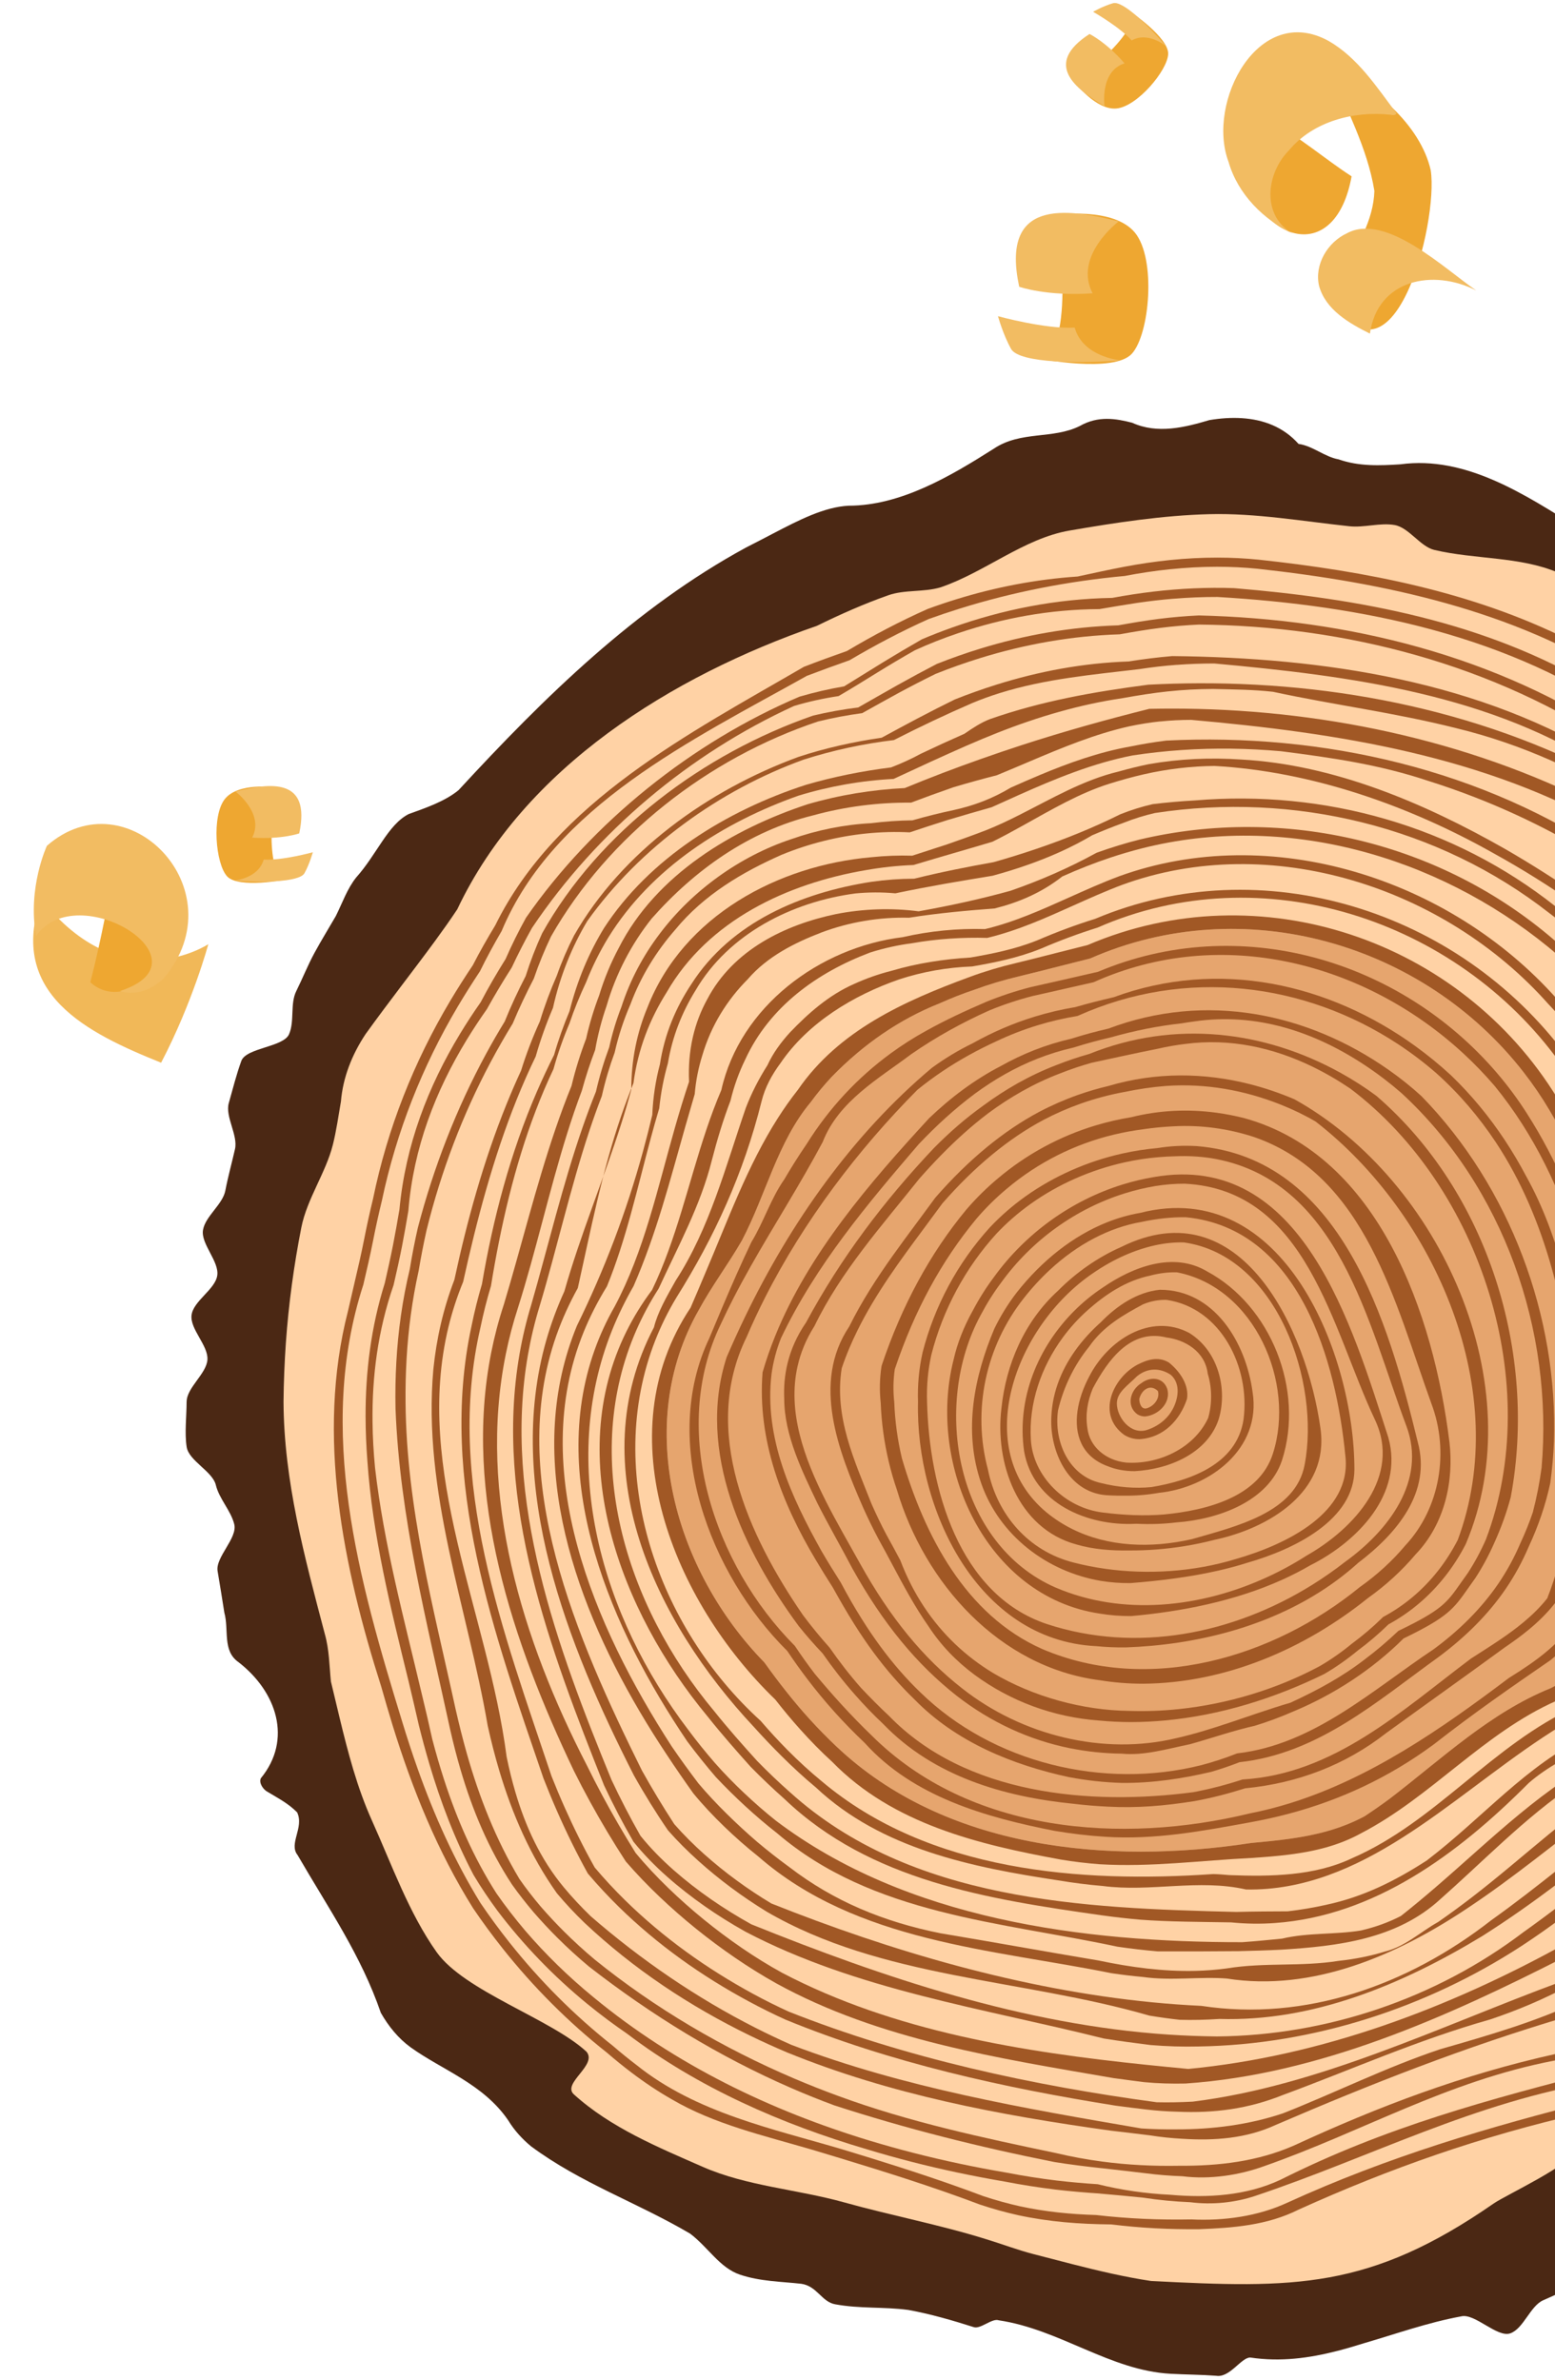 <svg xmlns="http://www.w3.org/2000/svg" width="402" height="615" viewBox="0 0 402 615" fill="none"><path d="M48.24 362.269C48.24 365.959 47.692 370.311 48.253 373.924C48.818 377.542 54.945 380.215 55.801 383.779C56.657 387.35 59.684 390.373 60.561 393.911C61.447 397.495 55.632 402.454 56.256 406.03C56.88 409.623 57.42 413.156 57.993 416.732C59.229 421.235 57.466 426.54 61.573 429.487C71.546 437.149 75.653 449.525 67.439 459.544C66.853 460.724 68.025 462.491 69.197 463.081C72.132 464.848 74.476 466.029 76.817 468.369C78.68 472.316 74.573 476.444 76.922 479.392C85.136 493.534 93.346 505.324 98.452 520.171C100.434 523.641 102.93 526.736 106.156 529.093C114.37 534.988 124.929 538.522 131.38 547.954C132.995 550.607 135.011 552.778 137.275 554.663C150.246 564.265 164.325 568.979 178.405 577.231C183.098 580.769 186.033 586.069 191.312 587.84C196.591 589.607 201.87 589.607 207.15 590.197C211.257 590.787 212.429 594.911 215.95 595.502C222.401 596.682 228.267 596.092 234.807 596.952C237.691 597.479 240.533 598.145 243.362 598.913C246.158 599.663 248.945 600.511 251.732 601.397C253.491 601.987 256.426 599.039 258.184 599.63C274.022 601.987 286.929 612.596 302.606 613.452C306.621 613.671 310.589 613.675 314.401 613.966C317.921 614.557 320.852 609.252 323.201 609.252C331.12 610.433 338.452 609.4 345.654 607.565C348.054 606.946 350.436 606.241 352.823 605.495C360.843 603.163 369.053 600.216 377.722 598.622C381.277 597.715 387.066 604.239 390.478 602.99C393.902 601.738 395.605 595.898 398.966 594.447C402.322 592.997 405.556 591.416 408.837 589.809C412.126 588.194 417.608 590.792 420.817 589.059C424.051 587.313 427.677 586.052 430.818 584.226C433.973 582.392 433.741 575.148 436.663 572.972C439.581 570.8 441.082 567.128 443.856 564.754C454.107 559.55 459.973 550.712 471.703 547.765C478.155 545.998 485.197 540.103 489.89 533.622C493.411 527.727 492.825 519.479 498.69 514.761C506.318 508.866 515.114 504.152 519.212 494.567C520.743 491.54 522.118 488.499 523.547 485.514C526.406 479.548 529.488 473.8 534.473 468.791C536.231 466.434 533.886 463.486 534.473 460.543C535.94 457.3 538.875 454.939 541.43 452.388C543.985 449.833 546.161 447.083 546.111 443.052C546.111 440.202 546.224 437.389 546.435 434.594C547.966 420.464 553.245 406.317 553.831 392.174C554.417 388.05 553.245 382.745 553.587 377.854C553.477 375.278 553.148 372.773 552.705 370.268C551.824 365.259 550.504 360.25 549.627 354.65C549.041 350.526 550.213 346.988 551.386 342.864C551.972 338.15 547.861 335.789 547.241 332.242C545.617 323.809 548.548 314.971 545.031 306.719C543.859 303.772 547.376 300.238 546.203 296.7C545.031 291.986 536.817 290.805 537.403 287.272C540.338 274.896 533.296 267.234 526.845 257.806C523.91 253.682 526.259 247.197 523.231 242.086C521.683 240.087 520.279 238 518.968 235.849C512.424 225.097 508.266 212.818 500.448 202.993C490.476 191.794 482.852 180.008 472.289 169.399C468.768 166.452 465.838 163.504 461.794 161.518C459.534 160.131 457.135 158.887 454.596 157.803C452.838 157.213 452.838 153.089 450.489 152.499C439.345 147.784 427.023 147.194 418.814 137.175C416.469 133.637 411.186 138.942 408.255 136.585C394.176 127.747 378.924 117.724 362.045 119.992C356.77 120.33 351.33 120.574 346.026 118.702C342.462 118.074 339.329 115.211 335.699 114.721C331.794 110.328 326.616 108.43 321.092 108.068C318.33 107.886 315.484 108.093 312.667 108.561C306.279 110.458 299.242 112.229 292.693 109.252C288.443 108.148 283.893 107.41 279.204 110.062C272.166 113.6 263.952 111.243 256.915 115.957C245.77 123.028 232.863 130.69 219.374 130.69C213.104 131.023 206.648 134.337 199.8 137.909C197.519 139.098 195.191 140.321 192.842 141.506C164.329 157.019 140.864 180.004 118.574 204.17C115.053 207.117 109.774 208.884 105.671 210.368C102.952 211.747 100.881 214.378 98.828 217.402C96.774 220.421 94.721 223.811 92.081 226.758C89.737 229.706 88.56 233.239 86.819 236.727C84.997 239.881 83.074 242.984 81.312 246.227C79.566 249.44 78.225 252.843 76.589 256.136C74.957 259.421 76.193 263.911 74.725 267.272C73.258 270.641 63.627 270.742 62.383 274.187C61.139 277.616 60.148 281.503 59.149 285.058C58.158 288.57 61.565 293.356 60.751 296.953C59.941 300.525 58.946 304.071 58.255 307.685C57.563 311.294 53.115 314.246 52.482 317.855C51.858 321.439 56.72 325.989 56.163 329.641C55.615 333.25 49.94 336.231 49.518 339.892C49.1 343.526 53.861 347.705 53.625 351.373C53.389 355.029 48.249 358.605 48.249 362.282L48.24 362.269Z" fill="#4B2814"></path><path d="M73.296 362.257C73.401 382.737 78.68 402.184 83.96 422.222C85.132 426.346 85.132 430.474 85.545 434.543C86.287 437.579 87.004 440.64 87.738 443.697C89.947 452.869 92.338 462.019 96.159 470.494C101.282 481.867 105.697 494.377 112.886 504.497C120.071 514.609 142.449 521.739 151.608 530.211C154.559 533.656 145.19 538.383 148.365 541.254C157.933 549.907 170.127 554.899 181.622 559.955C193.053 564.981 206.024 565.757 218.248 569.164C230.443 572.567 243.05 574.954 254.929 578.669C259.12 579.938 262.995 581.443 267.136 582.514C273.921 584.256 280.663 586.09 287.418 587.57C290.796 588.312 294.173 588.961 297.559 589.472C334.442 591.361 353.953 591.795 386.215 569.4C389.736 567.043 406.008 559.538 407.766 555.414C408.352 554.233 409.524 553.647 410.92 552.685C413.003 551.315 422.069 559.124 424.127 557.733C436.95 550.885 450.068 543.527 460.993 534.246C471.994 524.902 479.896 511.919 488.739 500.487C490.936 497.645 493.103 494.77 495.22 491.843C497.336 488.921 499.403 485.948 501.397 482.929C505.142 476.444 509.249 470.549 512.179 464.068C513.937 460.53 512.765 456.997 513.937 453.459C518.044 441.083 525.668 431.064 528.017 417.508C528.603 414.56 526.845 411.613 527.431 408.669C531.34 392.461 534.844 377.074 534.325 360.975C534.22 357.753 533.954 354.506 533.499 351.217C526.845 312.605 520.389 270.173 497.678 236.904C495.772 234.239 493.929 231.548 492.323 228.757C485.842 217.498 479.69 206.801 470.329 197.722C461.098 188.774 453.036 177.883 441.596 171.461C438.139 168.918 429.482 175.707 425.872 173.396C416.836 167.607 412.666 152.22 402.803 147.991C392.97 143.774 381.277 144.605 370.807 142.121C367.138 141.248 364.246 136.323 360.514 135.678C356.782 135.033 352.65 136.408 348.859 135.999C336.842 134.721 324.656 132.571 312.642 132.878C300.595 133.186 288.375 135.067 276.489 137.112C264.678 139.149 254.625 147.89 243.126 151.794C238.8 153.08 233.871 152.338 229.62 153.839C226.428 154.965 223.316 156.205 220.251 157.529C217.19 158.853 214.179 160.261 211.193 161.729C173.707 174.699 135.576 198.27 118.22 234.981C116.42 237.7 114.535 240.344 112.612 242.976C106.835 250.869 100.679 258.678 94.518 267.226C90.997 272.53 88.653 278.425 88.138 284.661C87.489 288.393 86.966 292.18 86.055 295.819C84.23 303.097 79.364 309.805 77.9 317.231C76.007 326.841 74.62 336.876 73.903 347.018C73.726 349.552 73.587 352.094 73.486 354.637C73.384 357.18 73.321 359.722 73.296 362.257Z" fill="#FFD2A5"></path><path d="M423.414 360.119C419.155 335.072 413.893 309.219 400.526 286.825C398.519 283.451 396.326 280.238 393.961 277.19C367.94 243.663 321.396 230.3 281.856 247.694C279.196 248.352 276.547 249.026 273.912 249.701C270.488 250.574 266.95 251.476 263.48 252.311C259.474 253.256 255.616 254.407 251.994 255.748C248.911 256.777 245.892 257.962 242.949 259.286C232.584 263.388 223.223 269.853 215.043 278.269C213.099 280.339 211.278 282.532 209.595 284.834C200.997 295.119 198.075 308.633 191.814 320.571C190.055 323.628 188.103 326.575 186.172 329.531C184.24 332.487 182.33 335.455 180.656 338.546C163.566 368.569 174.681 406.177 197.616 429.618C199.412 432.118 201.242 434.593 203.165 437.001C205.159 439.54 207.255 442.015 209.439 444.414C211.623 446.813 213.905 449.137 216.27 451.367C244.282 477.861 286.389 481.976 323.428 476.284C326.76 475.972 330.082 475.66 333.38 475.2C339.979 474.277 346.481 472.742 352.764 469.385C354.944 467.952 357.098 466.446 359.228 464.878C372.957 454.357 385.236 442.605 400.889 436.276C404.283 434.534 406.977 433 409.351 431.406L409.415 431.368C413.619 428.791 417.064 425.367 419.657 421.176C420.69 417.567 421.546 413.788 422.2 409.943C422.836 406.186 423.292 402.328 423.595 398.119C423.861 395.079 424.051 392.03 424.173 388.99C424.295 385.946 424.342 382.906 424.342 379.874C424.363 376.606 424.308 373.313 424.16 370.011C424.013 366.709 423.772 363.403 423.427 360.119H423.414Z" fill="#E6A56E"></path><path d="M275.169 574.283C271.18 573.912 267.203 573.326 263.261 572.478C259.9 571.728 256.674 570.838 253.36 569.733C241.305 565.184 229.051 561.334 217.042 557.686C214.638 556.957 212.248 556.236 209.874 555.523C197.493 551.901 184.624 548.962 173.652 542.515C170.144 540.516 166.665 538.201 163.157 535.54C161.108 533.989 159.046 532.315 156.891 530.459C146.885 522.553 137.849 513.492 129.892 503.469C127.24 500.129 124.71 496.684 122.302 493.138C113.11 478.451 106.616 462.44 101.505 445.898C100.485 442.588 99.519 439.257 98.566 435.905C88.712 405.005 81.695 370.922 89.956 338.833C90.512 336.358 91.09 333.904 91.659 331.466C92.524 327.773 93.418 323.957 94.147 320.229C94.86 316.611 95.623 313.137 96.45 309.759C100.181 291.568 107.021 274.394 116.361 258.699C118.229 255.562 120.198 252.48 122.239 249.431C124.043 245.906 126 242.495 128.041 239.121C143.803 207.109 178.413 189.428 207.824 172.325C211.531 170.887 215.25 169.534 218.952 168.239C222.325 166.236 225.745 164.314 229.224 162.496C232.703 160.679 236.24 158.963 239.841 157.365C242.296 156.466 244.775 155.627 247.28 154.856C257.298 151.765 267.714 149.724 278.572 148.99C282.603 148.13 286.554 147.245 290.505 146.494C298.403 144.989 306.507 144.095 314.734 144.103C318.259 144.103 321.809 144.276 325.372 144.634C353.076 147.624 380.564 152.912 405.405 165.288C407.981 166.557 410.52 167.885 413.033 169.281C415.525 170.668 417.987 172.119 420.42 173.632C424.131 175.939 427.799 178.406 430.953 180.539C438.21 183.803 444.999 187.75 451.269 192.308C454.402 194.585 457.409 197.018 460.276 199.594C463.186 201.918 465.863 204.38 468.347 206.965C470.83 209.55 473.112 212.253 475.22 215.061C496.561 253.23 504.218 298.796 515.987 340.84C516.67 345.01 517.29 349.185 517.846 353.372C518.403 357.559 518.896 361.755 519.318 365.963C519.609 370.091 519.786 374.219 519.841 378.343C520.347 415.454 511.116 452.114 488.671 482.41C486.365 485.556 483.957 488.558 481.478 491.426C469.317 506.825 454.862 519.315 439.168 530.13C436.03 532.294 432.843 534.389 429.613 536.43C422.938 540.828 416.457 544.379 408.799 546.154C382.883 552.07 359.321 560.356 335.762 571.007C327.514 575.148 318.68 575.742 310.066 576.088C306.224 576.126 302.421 576.054 298.626 575.852C294.831 575.649 291.044 575.316 287.271 574.852C283.197 574.819 279.17 574.654 275.181 574.283H275.169ZM302.594 147.093C298.613 147.502 294.675 148.096 290.783 148.843C276.063 150.2 261.827 153 248.174 157.259C245.441 158.111 242.734 159.022 240.048 159.991C236.544 161.564 233.091 163.247 229.692 165.022C226.293 166.797 222.941 168.669 219.631 170.622C215.979 171.912 212.29 173.244 208.604 174.649C178.995 191.199 143.212 208.289 129.689 240.593C127.716 243.992 125.823 247.428 124.086 250.991C122.095 254.006 120.168 257.038 118.338 260.125C109.192 275.558 102.484 292.433 98.718 310.316C97.9 313.664 97.141 317.1 96.437 320.684C95.695 324.45 94.797 328.287 93.928 332.002C81.683 369.745 92.798 408.526 104.006 445.03C105.25 449.116 106.574 453.168 107.999 457.174C112.275 469.2 117.474 480.838 124.208 491.788C126.586 495.288 129.086 498.691 131.701 501.988C139.556 511.881 148.479 520.829 158.363 528.642C160.522 530.497 162.546 532.142 164.557 533.664C179.94 546.027 199.825 550.139 217.729 555.447C220.137 556.173 222.553 556.915 224.978 557.665C234.672 560.672 244.471 563.872 254.136 567.52C257.332 568.582 260.482 569.455 263.758 570.185C266.98 570.88 270.227 571.391 273.49 571.753C276.754 572.116 280.039 572.322 283.357 572.424C287.464 572.9 291.572 573.225 295.683 573.41C299.794 573.596 303.901 573.642 308.033 573.566C316.311 573.971 325.149 572.786 332.806 569.236C358.722 557.4 384.638 549.708 412.91 542.608C416.444 541.423 419.977 539.647 422.803 538.087C425.957 536.371 428.976 534.495 431.953 532.564C449.827 520.972 466.319 507.356 479.656 489.941C482.106 487.116 484.48 484.156 486.753 481.057C512.179 446.35 521.671 402.973 516.569 361.126C516.05 357.306 515.413 353.49 514.625 349.632C514.144 345.824 513.6 342.029 512.997 338.247C512.377 334.469 511.69 330.707 510.876 326.976C499.495 292.298 494.195 255.014 477.514 222.301C475.751 219.754 473.858 217.283 471.859 214.888C467.862 210.094 463.456 205.574 458.703 201.344C455.878 198.819 452.931 196.432 449.853 194.193C443.696 189.719 437.03 185.848 429.899 182.652L429.722 182.555C426.568 180.417 422.891 177.942 419.185 175.64C391.085 157.622 357.748 150.571 325.183 146.992C321.653 146.633 318.137 146.469 314.641 146.469C310.593 146.469 306.574 146.692 302.598 147.101L302.594 147.093Z" fill="#A15825"></path><path d="M284.298 566.87C280.473 566.626 276.691 566.293 272.93 565.858C268.43 565.306 264.134 564.631 259.82 563.796C251.475 562.375 243.396 560.663 235.591 558.656C231.691 557.653 227.858 556.577 224.096 555.435C202.17 548.966 180.53 539.563 162.116 525.568C158.569 523.139 155.162 520.588 151.894 517.919C143.073 510.704 135.26 502.583 128.568 493.741C126.375 490.759 124.305 487.702 122.42 484.536C117.566 475.305 113.906 465.675 110.984 455.808C110.01 452.519 109.116 449.204 108.286 445.873C107.438 442.137 106.553 438.388 105.659 434.627C100.982 415.581 96.302 396.774 94.978 377.546C94.683 373.713 94.518 369.88 94.51 366.043C94.489 354.54 95.893 343.033 99.477 331.585C100.215 328.346 100.97 324.994 101.611 321.726C102.205 318.698 102.745 315.599 103.264 312.576C104.824 295.941 110.626 280.85 118.971 267.095C120.64 264.346 122.411 261.647 124.267 258.999C126.278 255.166 128.437 251.455 130.71 247.829C132.312 244.169 134.075 240.606 135.993 237.156C153.172 212.422 178.986 191.794 206.69 180.038C210.447 178.933 214.301 178.051 218.227 177.377C221.583 175.323 224.898 173.228 228.241 171.183C231.581 169.137 234.95 167.143 238.344 165.208C240.891 164.128 243.476 163.124 246.09 162.193C259.154 157.546 272.93 154.763 287.549 154.51C291.091 153.848 294.612 153.308 298.124 152.895C301.637 152.482 305.136 152.199 308.619 152.047C312.102 151.895 315.573 151.87 319.014 151.992C351.301 154.691 384.056 160.565 412.784 177.798C416.284 179.865 419.72 182.091 423.043 184.419C430.532 187.771 437.531 191.806 444.004 196.474C447.238 198.806 450.346 201.298 453.327 203.929C459.589 209.04 465.315 214.715 470.329 220.927C471.994 223.001 473.571 225.139 475.026 227.344C490.645 262.714 500.659 300.584 510.416 337.665C511.129 342.029 511.753 346.41 512.28 350.804C512.803 355.198 513.229 359.608 513.545 364.032C513.739 368.004 513.832 371.984 513.828 375.961C513.773 411.76 505.5 447.429 485.563 477.734C483.902 480.205 482.156 482.566 480.347 484.835C477.935 487.858 475.422 490.759 472.859 493.597C461.2 507.613 447.293 518.847 432.185 528.419C429.161 530.333 426.092 532.18 422.963 533.963C419.969 535.515 417.026 537.881 413.488 537.881C381.091 543.206 354.585 557.408 324.546 567.469C319.245 569.244 313.355 569.835 307.671 569.114C303.593 568.941 299.545 568.561 295.485 567.933C291.833 567.558 288.093 567.208 284.285 566.883L284.298 566.87ZM303.433 154.721C300.279 154.978 297.112 155.345 293.941 155.813C290.77 156.285 287.557 156.846 284.222 157.411C271.361 157.474 259.255 159.738 247.76 163.614C243.927 164.904 240.17 166.38 236.523 168.045C233.192 169.934 229.903 171.891 226.643 173.906C223.388 175.922 220.128 177.95 216.789 179.886C212.834 180.484 208.988 181.328 205.286 182.437C178.4 194.733 154.353 214.77 137.528 239.809C135.66 243.153 133.915 246.568 132.295 250.034C130.052 253.551 127.906 257.122 125.878 260.778C124.064 263.346 122.336 265.965 120.704 268.634C112.553 281.984 106.886 296.658 105.566 312.938C105.047 316.004 104.507 319.116 103.909 322.173C103.259 325.47 102.505 328.839 101.75 332.091C97.66 343.914 96.167 355.733 96.306 367.527C96.352 371.457 96.58 375.387 96.955 379.309C99.232 399.119 104.495 418.511 109.053 437.832C109.993 441.707 110.904 445.569 111.743 449.428C112.663 452.936 113.67 456.415 114.779 459.847C118.119 470.148 122.428 480.066 128.357 489.322C130.663 492.632 133.147 495.836 135.774 498.931C138.422 502.014 141.218 504.991 144.153 507.854C147.092 510.717 150.17 513.47 153.383 516.102C174.673 533.681 199.239 545.433 224.822 553.208C228.541 554.326 232.34 555.393 236.207 556.383C243.944 558.37 251.956 560.069 260.233 561.477C264.517 562.308 268.764 562.974 273.204 563.518C276.703 563.927 280.22 564.239 283.775 564.463C286.908 565.238 290.045 565.846 293.174 566.297C296.303 566.748 299.431 567.043 302.556 567.195C312.183 568.047 322.197 567.456 331.031 563.316C358.127 549.704 384.629 542.603 414.669 534.912C418.202 534.322 421.736 531.952 425.434 529.907C428.158 528.288 430.852 526.618 433.504 524.898C449.427 514.571 463.953 502.326 475.73 486.766C478.045 484.047 480.196 481.327 482.173 478.552C503.337 447.627 511.918 411.802 511.593 375.391C511.555 371.348 511.412 367.291 511.159 363.239C510.53 356.492 509.691 349.817 508.65 343.193C508.131 339.883 507.558 336.585 506.904 333.309C500.668 306.495 489.476 282.233 483.586 253.829C481.229 243.768 477.695 234.302 470.864 226.32C469.329 224.157 467.702 222.052 466.002 220.007C459.209 211.831 451.362 204.562 442.608 198.355C439.429 196.061 436.115 193.923 432.678 191.95C429.241 189.976 425.678 188.163 421.997 186.519L421.803 186.409C390.494 164.086 351.891 156.449 314.725 154.274C310.981 154.265 307.215 154.421 303.429 154.729L303.433 154.721Z" fill="#A15825"></path><path d="M284.686 560.313C280.68 559.879 276.628 559.382 272.55 558.724C253.052 554.84 234.339 550.139 215.722 544.1C211.94 542.705 208.191 541.199 204.485 539.584C185.961 531.522 168.449 520.816 152.223 508.183C149.415 505.838 146.716 503.376 144.136 500.808C141.985 498.666 139.919 496.448 137.937 494.162C135.981 491.856 134.108 489.478 132.363 487.011C126.282 477.747 122.129 467.77 119.076 457.389C118.06 453.931 117.162 450.423 116.361 446.885C110.339 419.106 103.318 392.073 102.247 363.947C102.171 359.963 102.235 355.969 102.462 351.976C102.914 343.99 104.01 335.991 105.937 327.992C106.531 324.344 107.227 320.777 108.02 317.294C112.106 301.68 117.984 286.487 125.663 272.336C127.197 269.507 128.808 266.715 130.486 263.974C132.11 259.939 133.931 256.051 135.896 252.248C137.098 248.44 138.523 244.751 140.155 241.188C154.935 214.774 181.917 194.737 210.219 184.925C214.044 184.014 217.932 183.314 221.866 182.829C225.252 180.915 228.604 178.971 231.977 177.082C235.351 175.193 238.754 173.358 242.177 171.583C245.871 170.12 249.616 168.796 253.419 167.628C264.821 164.12 276.712 161.999 289.109 161.606C292.697 160.944 296.18 160.371 299.634 159.932C303.087 159.498 306.515 159.203 309.914 159.047C348.387 159.966 386.986 169.369 419.324 191.191C422.634 192.472 425.813 193.906 428.879 195.496C431.944 197.09 434.9 198.84 437.751 200.754C447.576 207.007 455.642 214.602 462.376 223.128C464.611 225.974 466.69 228.93 468.583 231.987C484.771 264.468 493.014 300.567 501.802 335.548C502.523 339.579 503.231 343.606 503.948 347.62C504.665 351.635 505.386 355.636 506.128 359.621C506.723 363.446 507.128 367.258 507.364 371.061C509.733 409.099 497.155 446.775 477.754 479.421C476.08 482.082 474.267 484.637 472.285 487.125C460.664 500.947 445.729 510.595 430.582 519.547C427.555 521.339 424.515 523.101 421.491 524.864C415.263 528.397 408.782 531.353 401.715 532.538C374.033 537.864 352.237 550.881 326.911 559.761C320.43 562.127 312.777 563.311 305.685 562.405C302.514 562.295 299.351 562.046 296.172 561.633C292.524 561.216 288.687 560.739 284.686 560.305V560.313ZM496.544 432.447C506.056 412.743 506.457 390.959 504.399 369.442C504.058 365.853 503.623 362.269 503.113 358.681C502.439 354.675 501.772 350.652 501.098 346.621C500.419 342.59 499.736 338.555 499.015 334.515C490.067 298.8 482.409 261.52 464.742 229.259C462.928 226.623 460.98 224.085 458.906 221.639C452.669 214.315 445.277 207.876 436.393 202.677C433.606 200.805 430.717 199.093 427.715 197.541C424.713 195.985 421.605 194.589 418.341 193.337C386.404 171.718 347.801 161.729 309.948 161.408C306.612 161.556 303.235 161.847 299.836 162.281C296.433 162.711 293.005 163.285 289.463 163.926C276.961 164.326 264.893 166.506 253.301 170.099C249.439 171.296 245.627 172.65 241.874 174.151C238.657 175.728 235.473 177.373 232.319 179.076C229.165 180.784 226.044 182.546 222.895 184.296C219.032 184.811 215.22 185.532 211.48 186.451C183.102 195.913 157.288 215.951 142.453 242.001C140.775 245.514 139.282 249.153 138 252.906C136.048 256.671 134.218 260.5 132.565 264.468C130.558 267.761 128.639 271.096 126.831 274.491C119.591 288.069 114.054 302.641 110.293 317.838C109.517 321.292 108.834 324.808 108.231 328.401C106.548 335.966 105.553 343.543 105.11 351.129C104.891 354.92 104.807 358.715 104.845 362.488C105.077 389.728 112.097 415.585 117.765 441.623C118.65 445.506 119.599 449.326 120.666 453.1C123.87 464.414 128.163 475.343 134.294 485.598C135.981 488.031 137.811 490.372 139.725 492.64C141.669 494.883 143.697 497.059 145.81 499.159C148.34 501.681 150.988 504.097 153.754 506.412C169.394 519.053 186.91 529.3 205.4 537.189C209.102 538.762 212.846 540.242 216.624 541.625C234.921 548.376 254.224 552.491 272.93 556.4C276.923 557.349 280.916 558.079 284.905 558.61C288.228 559.053 291.546 559.356 294.86 559.529C298.175 559.706 301.481 559.753 304.812 559.694C315.138 559.765 325.149 558.585 334.573 554.44C356.365 544.379 378.161 536.097 402.31 530.767C409.377 528.992 415.267 524.851 422.183 522.228C425.147 520.504 428.069 518.75 430.958 516.945C445.396 507.926 458.914 497.713 470.603 485.451C472.521 483.047 474.28 480.551 475.89 477.949C483.497 466.105 487.006 452.59 493.415 440.202C494.499 437.651 495.549 435.053 496.548 432.443L496.544 432.447Z" fill="#A15825"></path><path d="M287.169 550.623C258.315 546.613 230.244 541.326 203.405 530.379C200.201 529.021 197.03 527.584 193.905 526.061C178.282 518.463 163.756 508.824 151.081 496.886C148.589 494.483 146.21 491.949 143.971 489.275C137.039 479.505 132.401 468.749 129.04 457.469C127.923 453.708 126.949 449.883 126.084 445.983C120.868 415.572 109.171 385.604 112.038 353.798C112.431 349.965 113.05 346.115 113.94 342.27C114.83 338.42 115.994 334.574 117.465 330.733C120.716 315.612 124.967 300.132 130.925 285.408C132.118 282.465 133.375 279.547 134.707 276.671C136.086 272.248 137.718 268.018 139.569 263.945C140.813 259.855 142.289 255.929 143.946 252.134C145.219 248.516 146.716 245.059 148.407 241.761C160.8 220.075 183.094 204.161 206.382 195.618C209.865 194.463 213.428 193.489 217.033 192.666C220.635 191.844 224.278 191.17 227.942 190.642C231.079 188.939 234.204 187.24 237.354 185.587C240.499 183.929 243.666 182.319 246.854 180.754C250.413 179.342 254.014 178.056 257.661 176.917C268.603 173.489 279.955 171.351 291.736 170.942C295.506 170.352 299.263 169.867 303.049 169.551C341.952 169.96 382.892 175.838 416.832 197.242C420.302 198.519 423.557 200.071 426.661 201.863C429.764 203.659 432.733 205.7 435.575 207.939C443.987 213.539 450.742 220.26 456.287 227.758C458.13 230.262 459.833 232.851 461.381 235.525C475.342 269.207 484.176 305.306 492.622 340.886C493.402 344.875 494.157 348.864 494.899 352.849C495.641 356.834 496.367 360.81 497.083 364.778C497.454 368.695 497.686 372.617 497.775 376.534C498.597 411.777 488.203 446.657 468.996 476.435C466.175 479.75 463.194 482.874 460.074 485.839C453.053 492.501 445.328 498.333 437.169 503.629C434.449 505.396 431.683 507.103 428.866 508.773C425.387 510.784 421.867 512.72 418.312 514.588C413.501 517.16 409.377 519.526 404.667 521.301C378.751 528.992 354.602 538.463 329.863 549.114C322.206 552.664 313.958 553.255 305.617 552.719C302.843 552.567 300.089 552.285 297.31 551.838C294.055 551.45 290.678 551.016 287.174 550.623H287.169ZM304.179 171.815C300.945 172.06 297.724 172.431 294.532 172.924C282.383 174.37 270.206 175.424 258.361 179.139C255.991 179.881 253.638 180.729 251.298 181.712C247.904 183.183 244.518 184.714 241.149 186.308C237.779 187.897 234.427 189.55 231.092 191.254C227.17 191.722 223.245 192.375 219.344 193.219C215.444 194.062 211.564 195.091 207.744 196.314C186.028 204.165 165.497 218.903 151.844 238C149.82 241.377 148.053 244.949 146.565 248.698C145.076 252.446 143.862 256.368 142.955 260.466C141.23 264.502 139.725 268.676 138.49 273.023C136.723 276.667 135.087 280.386 133.565 284.164C127.48 299.289 123.234 315.384 119.738 331.247C118.157 335.097 116.913 338.951 115.964 342.805C106.835 380.321 126.135 416.753 130.98 454.049C131.608 457.094 132.346 460.117 133.219 463.09C135.842 472.004 139.712 480.475 145.772 487.757C147.952 490.376 150.279 492.855 152.721 495.216C165.746 506.517 180.011 516.283 195.284 524.033C198.337 525.585 201.436 527.052 204.569 528.44C233.753 539.563 264.749 544.855 295.038 550.05C298.086 550.252 301.131 550.32 304.205 550.286C313.367 550.303 322.792 549.122 331.626 546.162C345.174 540.837 358.132 534.326 372.266 529.595C384.633 526.045 397.005 522.494 408.533 517.046C412.189 515.229 415.74 513.327 419.244 511.362C422.748 509.397 426.214 507.373 429.646 505.294C432.282 503.726 434.866 502.123 437.405 500.47C445.02 495.507 452.235 490.064 458.792 483.836C461.706 481.07 464.489 478.147 467.124 475.04C486.858 444.549 496.396 409.825 495.641 374.43C495.557 370.496 495.346 366.558 495.009 362.611C494.326 358.74 493.63 354.865 492.913 350.985C492.196 347.106 491.463 343.223 490.704 339.343C481.823 304.729 474.166 269.22 459.673 237.199C458.155 234.555 456.477 231.991 454.664 229.512C449.212 222.086 442.558 215.42 434.238 209.849C431.455 207.665 428.55 205.671 425.518 203.916C422.486 202.162 419.29 200.649 415.875 199.405C385.818 179.367 348.969 174.665 313.899 171.461C310.656 171.461 307.414 171.583 304.179 171.823V171.815Z" fill="#A15825"></path><path d="M288.455 544.168C259.483 539.559 230.24 533.095 202.996 521.9C199.821 520.457 196.713 518.91 193.656 517.265C181.436 510.692 170.022 502.625 159.982 492.792C157.195 490.055 154.517 487.184 151.962 484.165C149.052 478.902 146.396 473.488 143.967 467.956C142.753 465.19 141.597 462.394 140.497 459.569C127.885 422.631 113.265 382.674 121.893 342.712C122.626 339.086 123.52 335.464 124.596 331.85C127.429 315.076 131.924 297.944 138.827 282.039C140.21 278.855 141.686 275.722 143.242 272.619C144.351 268.718 145.704 264.97 147.235 261.31C148.239 257.304 149.504 253.517 150.996 249.937C152.493 246.361 154.222 242.992 156.157 239.83C167.842 221.846 187.787 209.47 208.36 202.82C211.931 201.779 215.566 200.885 219.243 200.138C222.92 199.392 226.631 198.789 230.362 198.325C232.968 197.317 235.528 196.166 238.037 194.8C241.781 193.016 245.542 191.292 249.316 189.63C251.437 188.171 253.634 186.704 255.97 185.823C269.421 181.121 282.872 178.773 296.851 176.947C301.185 176.719 305.537 176.593 309.897 176.58C349.129 176.445 388.993 185.119 422.857 205.236C425.526 207.049 428.099 209.01 430.574 211.093C438.025 216.967 444.965 223.431 450.633 230.772C452.517 233.222 454.263 235.769 455.819 238.43C458.265 241.989 460.031 245.539 460.622 249.68C466.512 279.268 474.17 306.491 483.114 334.414C484.05 337.72 484.969 341.034 485.875 344.361C487.689 351.019 489.439 357.741 491.07 364.584C491.669 368.232 492.07 371.875 492.289 375.518C494.262 408.294 481.402 440.657 462.844 468.314C460.061 471.565 457.206 474.618 454.242 477.54C449.785 481.921 445.067 486.033 440.15 489.916C437.692 491.856 435.183 493.741 432.623 495.592C427.12 499.918 421.386 503.873 415.466 507.521C412.505 509.342 409.495 511.088 406.391 512.745C399.358 516.565 392.291 519.526 385.219 521.891C366.371 527.217 349.289 534.908 331.621 541.418C322.787 544.969 313.949 546.154 304.361 545.724C301.632 545.656 298.917 545.466 296.189 545.138C293.68 544.851 291.112 544.514 288.455 544.168ZM301.885 178.68C297.993 179.093 294.131 179.717 290.247 180.417C279.099 182.062 268.363 185.224 257.766 189.411C255.118 190.457 252.479 191.57 249.839 192.717C246.71 194.096 243.573 195.5 240.44 196.938C237.307 198.376 234.174 199.843 231.012 201.298C226.854 201.509 222.696 201.981 218.577 202.706C214.457 203.432 210.371 204.41 206.365 205.641C187.205 212.422 168.432 224.207 157.254 242.288C155.048 245.906 153.13 249.756 151.528 253.825C149.913 257.266 148.458 260.799 147.218 264.472C145.607 268.271 144.212 272.201 143.086 276.287C141.429 279.77 139.915 283.333 138.528 286.955C132.97 301.456 129.42 316.965 126.927 332.318C125.852 335.886 124.95 339.47 124.208 343.058C115.02 382.665 130.225 422.036 142.58 459.016C143.659 461.736 144.785 464.426 145.97 467.083C148.34 472.4 150.925 477.591 153.754 482.625C156.233 485.569 158.852 488.373 161.576 491.055C171.401 500.69 182.609 508.701 194.668 515.254C197.683 516.894 200.761 518.433 203.911 519.867C234.334 531.923 267.085 538.973 299.027 543.286C302.109 543.358 305.183 543.291 308.328 543.13C341.05 539.057 372.266 523.671 403.41 512.18C406.783 510.388 410.047 508.486 413.243 506.492C419.636 502.499 425.809 498.139 431.712 493.37C434.192 491.561 436.621 489.726 438.999 487.837C443.755 484.059 448.326 480.066 452.657 475.803C455.532 472.957 458.315 469.984 461.043 466.809C479.635 438.962 491.522 405.891 489.523 373.093C489.299 369.45 488.907 365.807 488.334 362.176C486.196 354.641 484.088 347.11 482.013 339.579C480.976 335.814 479.938 332.053 478.872 328.3C469.46 299.985 464.155 270.396 455.14 242.254C453.31 238.818 451.185 235.542 448.845 232.417C446.504 229.292 443.953 226.315 441.238 223.49C435.803 217.84 429.697 212.788 423.262 208.348C408.635 199.346 393.425 192.291 376.466 188.18C360.088 184.069 345.469 182.302 329.091 178.777C323.829 178.191 319.148 178.191 313.625 178.047C309.707 178.06 305.786 178.267 301.894 178.684L301.885 178.68Z" fill="#A15825"></path><path d="M288.11 537.084C258.315 531.923 227.318 527.221 200.677 512.555C197.021 510.51 193.483 508.301 190.043 505.948C183.161 501.246 176.629 495.992 170.536 490.203C167.488 487.31 164.561 484.27 161.791 481.07C158.548 476.094 155.462 470.954 152.565 465.67C151.114 463.031 149.714 460.353 148.365 457.642C132.569 424.545 119.62 386.49 127.008 349.446C127.83 345.331 128.901 341.228 130.25 337.142C134.686 322.447 138.473 306.769 143.609 291.741C144.895 287.984 146.261 284.269 147.749 280.618C148.761 276.388 150.035 272.34 151.523 268.432C152.392 264.54 153.535 260.804 154.901 257.215C156.225 252.868 157.924 248.795 159.952 244.995C169.604 225.965 189.549 214.176 208.79 207.842C212.872 206.653 217.033 205.709 221.237 205.013C225.437 204.317 229.675 203.866 233.896 203.659C237.134 202.327 240.377 201.032 243.624 199.793C246.871 198.553 250.126 197.364 253.373 196.217C256.982 194.943 260.604 193.708 264.243 192.527C275.156 188.985 286.178 185.916 297.116 183.187C301.308 183.099 305.512 183.103 309.724 183.208C347.624 184.161 386.008 193.151 419.256 211.65C425.08 214.791 430.646 218.447 435.676 222.651C439.45 225.801 442.924 229.259 445.977 233.033C449.03 236.807 451.661 240.892 453.69 245.32C461.798 273.934 467.103 302.928 476.734 331.395C477.72 335.046 478.686 338.706 479.622 342.371C481.49 349.704 483.24 357.066 484.788 364.479C485.243 368.126 485.525 371.782 485.644 375.442C486.698 408.374 474.368 441.446 453.997 467.973C451.501 470.494 448.942 472.915 446.315 475.255C444.346 477.009 442.343 478.721 440.306 480.387C438.269 482.056 436.199 483.68 434.103 485.269C427.841 490.131 421.403 494.795 414.795 499.206C411.489 501.411 408.145 503.549 404.755 505.619C374.045 521.288 341.058 536.08 306.465 538.446C302.872 538.526 299.313 538.42 295.775 538.087C293.305 537.78 290.749 537.425 288.122 537.075L288.11 537.084ZM299.946 186.43C297.277 186.708 294.616 187.143 291.951 187.703C283.029 189.702 274.62 193.198 266.179 196.782C263.362 197.975 260.545 199.181 257.703 200.345C253.963 201.302 250.21 202.335 246.466 203.453C242.827 204.722 239.175 206.042 235.524 207.425C231.244 207.387 226.96 207.648 222.718 208.201C218.476 208.753 214.276 209.596 210.169 210.726C193.66 214.779 179.581 224.797 168.457 237.397C165.868 240.656 163.57 244.186 161.614 247.955C159.657 251.725 158.034 255.739 156.798 259.994C155.542 263.603 154.555 267.386 153.859 271.333C152.552 274.765 151.397 278.273 150.419 281.857C149.052 285.475 147.8 289.165 146.632 292.892C141.952 307.807 138.528 323.392 133.919 337.926C132.616 341.932 131.562 345.959 130.748 350.003C123.398 386.38 135.015 423.883 151.722 456.225C153.003 458.844 154.332 461.424 155.698 463.971C158.43 469.065 161.314 474.032 164.321 478.852C166.956 482.035 169.794 485.042 172.754 487.905C178.679 493.627 185.05 498.801 191.793 503.418C195.162 505.724 198.649 507.883 202.258 509.865C231.13 524.974 264.336 530.291 296.505 533.622C300.081 533.993 303.64 534.339 307.19 534.672C341.64 531.379 374.627 518.952 404.865 502.216C408.226 500.125 411.536 497.953 414.791 495.706C421.301 491.206 427.601 486.399 433.656 481.331C435.819 479.636 437.945 477.894 440.028 476.098C442.111 474.302 444.152 472.455 446.146 470.549C448.794 468.006 451.375 465.35 453.913 462.508C472.433 436.727 484.745 404.495 481.975 372.381C481.629 368.367 481.047 364.352 480.196 360.351C478.517 353.3 476.772 346.296 475.005 339.322C474.119 335.835 473.225 332.352 472.319 328.877C463.565 302.367 459.441 274.554 450.966 247.133C449.646 244.422 448.111 241.82 446.407 239.337C441.28 231.886 434.622 225.472 427.032 220.315C423.987 218.253 420.8 216.389 417.49 214.741C384.064 195.243 345.465 189.369 307.949 186.034C305.288 186.038 302.615 186.169 299.95 186.447L299.946 186.43Z" fill="#A15825"></path><path d="M285.301 526.795C254.22 518.994 221.469 514.293 192.691 499.193C189.081 497.169 185.569 494.985 182.187 492.619C178.801 490.253 175.542 487.711 172.43 484.957C169.318 482.204 166.387 479.218 163.764 475.951C162.39 473.581 161.07 471.177 159.801 468.744C158.531 466.311 157.317 463.849 156.149 461.357C142.293 426.497 127.644 388.269 134.311 349.923C135.053 345.664 136.057 341.401 137.355 337.142C141.699 322.08 145.447 306.154 150.71 291.05C151.764 288.031 152.873 285.041 154.066 282.102C154.977 278.138 156.128 274.326 157.494 270.645C158.295 267.002 159.362 263.506 160.665 260.167C161.783 256.705 163.191 253.386 164.856 250.232C166.522 247.078 168.441 244.084 170.578 241.272C178.991 230.102 191.308 221.264 204.548 216.866C207.879 215.689 211.29 214.749 214.744 214.058C218.197 213.366 221.693 212.919 225.197 212.738C228.747 212.295 232.315 212.038 235.895 211.996C239.454 210.979 243.033 210.085 246.618 209.331C249.249 208.745 251.737 208.007 254.157 207.066C256.577 206.122 258.935 204.971 261.309 203.545C263.779 202.445 266.267 201.353 268.78 200.303C276.316 197.149 284.083 194.362 292.297 192.903C295.307 192.291 298.369 191.773 301.485 191.389C341.952 189.356 383.478 198.76 417.114 221.77C424.194 226.568 429.925 232.219 434.668 238.481C437.042 241.614 439.172 244.898 441.099 248.305C454.141 273.951 458.851 302.359 467.832 329.552C468.71 332.892 469.549 336.236 470.337 339.584C471.126 342.936 471.864 346.292 472.542 349.657C473.879 353.52 474.959 357.391 475.793 361.27C483.24 396.188 470.961 432.671 447.643 459.552C444.814 461.719 442.039 463.861 439.269 466.02C437.19 467.639 435.115 469.263 433.041 470.903C423.785 479.514 414.099 487.922 403.878 495.524C400.471 498.059 397.005 500.5 393.455 502.828C368.732 518.944 339.283 528.41 309.969 528.865C305.761 528.967 301.595 528.84 297.424 528.494C293.406 527.997 289.345 527.444 285.306 526.804L285.301 526.795ZM439.37 464.089C441.651 462.17 443.844 460.125 445.994 457.865C469.215 431.439 480.537 395.48 473.491 361.312C472.703 357.513 471.691 353.739 470.438 349.982C469.582 346.503 468.718 343.029 467.837 339.554C466.955 336.079 466.066 332.609 465.159 329.143C457.67 305.315 452.37 279.867 443.013 256.937C441.917 254.55 440.74 252.214 439.471 249.933C435.668 243.094 431.046 236.769 425.227 231.215C422.351 228.474 419.181 225.919 415.672 223.583C404.962 216.663 393.412 210.76 381.353 206.063C377.334 204.498 373.257 203.065 369.137 201.774C356.58 197.579 344.297 195.816 331.183 194.142C326.907 193.759 322.623 193.535 318.343 193.48C314.063 193.425 309.788 193.539 305.529 193.826C301.27 194.117 297.028 194.581 292.815 195.222C282.687 197.183 272.812 201.23 263.37 205.456C261.009 206.51 258.677 207.577 256.371 208.61C252.588 209.681 248.772 210.781 244.944 211.928C241.718 212.949 238.463 214.007 235.186 215.108C227.74 214.728 220.175 215.512 212.846 217.355C209.182 218.274 205.581 219.459 202.081 220.893C191.906 225.384 181.934 231.274 174.605 240.209C172.134 243.026 169.9 246.054 167.947 249.279C165.995 252.505 164.325 255.925 162.984 259.53C161.26 263.494 159.877 267.651 158.903 272.007C157.574 275.604 156.461 279.348 155.584 283.249C154.45 286.163 153.396 289.123 152.4 292.117C147.425 307.073 143.925 322.818 139.493 337.568C138.216 341.726 137.229 345.896 136.495 350.075C129.892 387.675 144.085 425.835 158.097 459.995C159.253 462.453 160.454 464.886 161.698 467.289C162.942 469.693 164.232 472.067 165.565 474.407C168.167 477.641 171.076 480.585 174.163 483.3C177.249 486.011 180.479 488.52 183.836 490.844C187.188 493.167 190.662 495.313 194.234 497.299C228.233 511.008 264.796 523.325 302.042 525.796C306.178 526.07 310.336 526.226 314.569 526.276C342.829 526.036 371.102 516.565 393.758 499.383C397.123 496.996 400.442 494.525 403.735 492.008C413.615 484.456 423.241 476.478 433.007 469.086C435.221 467.526 437.304 465.885 439.387 464.089H439.37Z" fill="#A15825"></path><path d="M297.041 520.866C264.167 511.354 227.904 511.354 198.134 493.989C195.018 492.075 191.978 490.026 189.039 487.842C186.096 485.657 183.25 483.334 180.505 480.867C177.759 478.4 175.128 475.786 172.674 472.995C171.114 470.718 169.6 468.39 168.129 466.02C166.661 463.651 165.236 461.239 163.866 458.789C146.754 425.186 130.356 384.225 141.252 346.271C142.462 342.055 144.009 337.872 145.903 333.71C150.048 319.15 155.829 305.353 160.543 290.603C161.487 287.651 162.386 284.666 163.199 281.596C163.199 277.742 163.566 274.044 164.275 270.51C164.983 266.977 166.025 263.608 167.357 260.403C176.651 236.583 201.288 223.617 225.264 221.53C228.785 221.163 232.323 221.028 235.84 221.133C238.867 220.146 241.887 219.168 244.885 218.194C248.271 217.018 251.593 215.829 254.811 214.593C257.741 213.442 260.592 212.084 263.413 210.663C271.875 206.396 280.068 201.559 289.16 199.396C291.736 198.675 294.346 198.017 296.998 197.478C300.971 196.782 304.947 196.352 308.919 196.158C312.895 195.968 316.867 196.014 320.827 196.28C344.887 197.579 368.281 207.568 388.989 219.337C392.497 221.352 395.938 223.444 399.307 225.586C402.676 227.728 405.97 229.921 409.183 232.147C412.767 234.099 416.069 236.271 419.121 238.637C425.295 243.427 430.452 249.018 434.841 255.187C436.304 257.24 437.679 259.361 438.982 261.533C450.025 279.867 454.74 300.579 460.348 321.439C461.111 324.943 461.811 328.456 462.444 331.972C463.709 339.006 464.712 346.043 465.467 353.026C466.099 356.695 466.631 360.41 467.044 364.15C470.755 397.807 464.978 433.539 440.395 457.705C437.148 460.087 433.909 462.411 430.671 464.709C418.32 474.521 405.94 484.763 392.982 493.817C389.744 496.081 386.463 498.269 383.153 500.361C362.268 513.023 339.296 522.49 315.219 521.756C311.769 521.988 308.367 522.068 304.976 521.975C302.421 521.697 299.786 521.33 297.049 520.875L297.041 520.866ZM304.892 198.523C301.839 198.882 298.774 199.405 295.746 200.096C292.714 200.788 289.725 201.627 286.752 202.555C279.027 204.992 271.829 209.234 264.273 213.438C261.756 214.838 259.196 216.233 256.561 217.532C253.225 218.531 249.839 219.518 246.428 220.509C243.017 221.504 239.58 222.508 236.148 223.545C232.011 223.701 227.849 224.152 223.725 224.886C203.633 228.327 183.102 237.755 172.35 256.435C170.178 259.893 168.314 263.557 166.855 267.462C165.396 271.371 164.346 275.52 163.76 279.901C162.626 282.726 161.559 285.568 160.568 288.448C155.614 302.856 152.611 318.357 149.377 332.862C147.151 336.889 145.316 340.941 143.862 345.048C130.803 381.991 149.074 423.478 165.965 457.579C167.281 459.94 168.639 462.272 170.03 464.578C171.422 466.885 172.851 469.162 174.314 471.409C176.718 474.154 179.303 476.718 182.001 479.13C184.7 481.542 187.508 483.81 190.418 485.94C193.323 488.069 196.325 490.06 199.412 491.915C230.164 504.173 264.016 514.145 297.888 517.455C302.122 517.868 306.359 518.176 310.584 518.374C337.521 522.481 364.027 513.011 385.477 496.275C388.487 494.133 391.464 491.911 394.42 489.646C406.244 480.58 417.734 470.794 429.764 462.525C432.813 460.408 435.836 458.228 438.822 455.947C462.709 431.773 467.466 396.989 464.4 364.175C464.059 360.528 463.624 356.906 463.106 353.326C462.498 346.119 461.571 338.913 460.323 331.749C459.698 328.169 458.994 324.598 458.21 321.043C454.731 303.531 448.25 285.779 440.618 269.503C438.67 265.779 436.541 262.182 434.196 258.75C429.507 251.885 423.962 245.683 417.304 240.42C414.336 238.08 411.148 235.929 407.711 233.986C404.245 231.565 400.699 229.216 397.081 226.956C393.463 224.696 389.778 222.525 386.025 220.458C364.174 208.15 339.026 199.337 313.958 197.941C310.977 197.975 307.941 198.165 304.888 198.523H304.892Z" fill="#A15825"></path><path d="M287.283 509.924C256.561 503.717 221.469 501.955 196.043 479.775C192.986 477.35 190.055 474.766 187.234 472.046C184.413 469.326 181.711 466.463 179.223 463.435C176.899 460.172 174.601 456.845 172.362 453.446C153.159 424.562 137.718 388.699 145.215 355.101C146.151 350.901 147.45 346.735 149.141 342.624C156.314 327.996 161.892 313.326 166.197 297.657C167.058 294.524 167.867 291.349 168.63 288.128C168.824 283.527 169.503 279.18 170.595 275.073C171.207 271.143 172.231 267.449 173.623 263.991C175.01 260.534 176.752 257.3 178.767 254.272C188.963 238.346 207.145 230.684 225.332 227.876C229 227.357 232.69 227.091 236.337 227.083C239.829 226.218 243.312 225.443 246.748 224.738C250.185 224.034 253.579 223.393 256.885 222.803C260.604 221.749 264.294 220.606 267.954 219.362C275.274 216.874 282.489 213.986 289.602 210.444C292.385 209.326 295.185 208.466 297.994 207.813C301.628 207.374 305.293 207.054 308.965 206.851C342.534 204.039 375.871 213.438 402.149 234.264C405.325 236.541 408.234 238.974 410.945 241.546C419.952 250.207 426.724 260.479 432.193 271.594C434.019 275.3 435.697 279.095 437.266 282.962C441.765 292.294 444.118 302.355 447.512 312.23C448.537 315.519 449.528 318.816 450.489 322.118C452.416 328.721 454.229 335.337 455.979 341.928C456.844 345.723 457.594 349.531 458.227 353.355C466.525 387.957 460.673 427.914 433.306 452.868C429.798 455.871 426.146 458.477 422.394 461.019C410.907 469.195 399.691 478.62 388.011 487.112C385.093 489.233 382.141 491.299 379.156 493.273C361.066 505.324 339.275 514.79 317.171 511.316C313.764 511.042 310.163 511.198 306.507 511.295C302.851 511.392 299.145 511.43 295.535 510.915C292.849 510.675 290.091 510.346 287.271 509.924H287.283ZM358.089 504.32C363.432 502.958 366.966 499.408 371.819 496.68C374.804 494.609 377.693 492.488 380.497 490.329C394.513 479.543 406.311 467.867 421.053 459.033C424.776 456.571 428.36 454.02 431.78 451.093C457.173 427.328 463.603 390.306 456.679 357.926C456.216 354.414 455.646 350.914 454.967 347.435C454.154 343.26 453.188 339.107 452.075 334.987C447.23 318.622 441.381 302.755 435.853 286.513C434.28 282.549 432.606 278.64 430.785 274.824C425.32 263.371 418.565 252.716 409.482 243.659C406.75 240.968 403.811 238.417 400.598 236.026C371.781 213.446 334.35 204.629 298.567 210.107C295.839 210.739 293.123 211.57 290.429 212.649C287.709 213.627 285.027 214.724 282.379 215.845C276.948 219.063 271.264 221.551 265.432 223.587C262.519 224.608 259.567 225.51 256.586 226.32C252.559 226.986 248.41 227.665 244.206 228.407C240.002 229.153 235.743 229.967 231.476 230.861C227.993 230.545 224.535 230.562 221.141 230.891C204.801 233.045 188.373 241.297 179.834 255.908C178.08 258.737 176.57 261.735 175.356 264.885C174.142 268.039 173.231 271.354 172.657 274.807C171.595 278.522 170.84 282.397 170.427 286.416C169.663 288.954 168.942 291.522 168.247 294.107C164.768 307.018 161.875 320.309 156.908 332.424C154.513 336.316 152.51 340.241 150.891 344.218C136.339 379.979 153.514 420.219 173.674 451.355C175.9 454.61 178.198 457.772 180.538 460.859C182.824 463.566 185.274 466.172 187.816 468.681C190.359 471.19 192.977 473.615 195.676 475.934C198.404 478.236 201.204 480.437 204.059 482.512C215.608 491.379 228.478 496.667 243.097 499.606C257.134 501.955 269.999 504.308 284.036 506.656C292.373 508.419 300.705 509.519 308.974 509.33C311.731 509.266 314.481 509.06 317.222 508.685C326.899 507.103 336.323 508.288 346 506.753C350.297 506.294 354.328 505.488 358.077 504.32H358.089Z" fill="#A15825"></path><path d="M288.818 503.068C258.901 496.663 225.564 494.9 200.879 473.741C198.063 471.548 195.351 469.225 192.716 466.805C190.081 464.384 187.521 461.863 185.059 459.244C182.52 456.284 180.049 453.214 177.671 450.026C158.131 421.134 141.492 383.024 153.729 348.852C155.086 345.053 156.803 341.304 158.911 337.623C166.501 323.421 170.005 307.065 174.517 291.286C175.647 287.343 176.832 283.43 178.135 279.547C177.949 275.427 178.299 271.594 179.109 268.044C179.918 264.493 181.188 261.229 182.836 258.244C189.549 245.417 203.043 238.936 216.186 236.212C219.69 235.529 223.262 235.124 226.837 235.006C230.413 234.888 233.985 235.057 237.484 235.512C241.469 234.795 245.441 234.015 249.401 233.138C253.36 232.261 257.315 231.291 261.271 230.191C265.066 228.871 268.818 227.408 272.529 225.776C276.236 224.144 279.896 222.352 283.509 220.37C287.237 219.029 290.96 217.886 294.671 216.95C332.014 208.146 372.371 217.549 401.854 242.997C405.337 245.691 408.466 248.63 411.291 251.767C421.183 262.752 427.411 276.22 432.252 290.485C433.462 294.052 434.588 297.666 435.659 301.309C438.463 308.629 439.045 316.27 441.769 323.223C442.781 326.853 443.814 330.454 444.902 334.001C445.733 337.791 446.416 341.612 446.977 345.445C447.445 348.641 447.824 351.85 448.136 355.067C448.448 358.284 448.689 361.51 448.879 364.744C448.992 392.068 459.517 424.385 435.655 444.401C433.319 446.569 430.785 448.517 428.078 450.237L427.892 450.334C424.409 451.755 421.023 453.256 417.705 454.968C403.322 461.804 391.582 473.142 379.607 484.215C377.212 486.429 374.809 488.634 372.371 490.789C361.083 501.183 345.768 502.958 331.242 503.852C327.548 504.038 323.867 504.147 320.169 504.232C313.3 504.303 306.283 504.303 299.347 504.295C295.86 504 292.322 503.587 288.822 503.072L288.818 503.068ZM362.192 495.124C365.228 492.729 368.201 490.249 371.132 487.728C385.78 475.124 399.236 461.454 416.608 452.881C419.956 451.161 423.385 449.639 426.905 448.201C429.465 446.569 431.856 444.73 434.04 442.715C457.759 423.217 444.89 390.9 446.02 364.841C445.859 361.611 445.649 358.394 445.374 355.189C445.1 351.985 444.763 348.793 444.341 345.618C443.835 341.81 443.211 338.028 442.431 334.275C433.838 306.694 428.731 275.806 409.448 253.656C406.695 250.494 403.646 247.504 400.248 244.73C371.195 221.078 332.009 209.913 295.173 219.248C292.449 219.944 289.716 220.745 286.98 221.656C282.873 223.026 278.753 224.65 274.629 226.501C271.909 228.635 269.076 230.313 266.153 231.654C263.231 232.995 260.216 233.998 257.138 234.77C253.558 235.04 249.886 235.343 246.179 235.727C242.473 236.111 238.732 236.57 235.013 237.165C231.151 237.068 227.284 237.346 223.485 237.987C219.686 238.628 215.958 239.627 212.37 240.973C205.396 243.654 198.354 247.188 193.289 253.079C190.625 255.756 188.259 258.746 186.273 262.031C184.287 265.315 182.689 268.904 181.55 272.775C180.564 275.941 179.889 279.264 179.598 282.751C178.771 285.551 177.966 288.322 177.178 291.092C173.239 304.944 169.731 318.741 163.79 332.365C161.631 336.13 159.775 339.938 158.224 343.8C144.288 378.554 155.533 417.668 177.949 447.066C180.155 450.043 182.453 452.868 184.814 455.592C187.205 458.304 189.747 460.897 192.383 463.381C195.014 465.864 197.734 468.242 200.555 470.494C234.339 496.072 279.959 501.951 321.164 501.921C324.596 501.672 328.012 501.343 331.436 500.998C338.107 499.408 345.178 499.998 351.861 498.889C355.593 498.016 359.03 496.772 362.196 495.128L362.192 495.124Z" fill="#A15825"></path><path d="M284.875 494.98C255.388 490.789 224.978 486.087 202.836 464.937C199.821 462.272 196.903 459.493 194.086 456.626C192.21 454.538 190.334 452.417 188.47 450.258C186.606 448.095 184.755 445.89 182.938 443.6C160.235 416.264 145.65 376.88 161.964 344.049C163.777 340.402 165.97 336.834 168.571 333.364C174.837 320.41 177.975 305.707 182.63 291.88C183.794 288.423 185.054 285.024 186.475 281.71C191.303 260.15 211.834 244.827 233.352 242.195C236.831 241.394 240.373 240.821 243.936 240.471C247.499 240.121 251.083 240.003 254.646 240.104C258.42 239.206 262.051 237.97 265.647 236.553C269.244 235.137 272.812 233.534 276.455 231.898C280.646 230.018 284.905 228.103 289.324 226.45C328.493 212.261 374.699 226.952 402.415 258.071C404.511 260.378 406.488 262.752 408.356 265.197C421.42 282.292 429.444 302.713 434.424 323.712C435.41 327.233 436.288 330.771 437.063 334.325C439.391 344.989 440.816 355.835 441.529 366.794C441.765 370.445 441.921 374.11 442.014 377.778C441.373 398.533 447.221 421.45 430.991 437.853C428.719 440.644 425.864 443.052 422.208 445.245C418.712 447.184 415.019 448.93 411.422 450.777C405.696 453.767 399.847 456.706 395.167 460.817C376.744 479.328 355.184 495.136 329.576 496.966C325.916 497.228 322.151 497.19 318.242 496.798C310.361 496.663 302.172 496.663 294.704 496.094C291.432 495.807 288.148 495.436 284.867 494.976L284.875 494.98ZM342.871 492.252C352.481 490.199 360.666 486.087 368.855 480.8C383.478 469.634 394.589 456.12 410.46 448.605C414.011 446.801 417.667 445.089 421.048 443.208C424.43 441.176 427.087 438.941 429.208 436.335C444.885 420.86 438.451 397.356 439.652 378.183C439.572 374.544 439.416 370.905 439.184 367.279C438.489 356.395 437.076 345.584 434.77 334.958C434.002 331.416 433.133 327.891 432.159 324.391C427.167 304.893 420.243 285.319 408.192 268.916C405.776 265.632 403.149 262.473 400.265 259.458C373.531 229.305 328.497 214.618 290.058 228.685C285.731 230.313 281.536 232.198 277.412 234.049C273.87 235.638 270.286 237.249 266.605 238.7C262.923 240.15 259.145 241.436 255.22 242.381C252.023 242.288 248.781 242.347 245.53 242.571C242.283 242.794 239.028 243.182 235.819 243.751C232.117 244.228 228.486 245.042 224.965 246.151C211.252 251.316 198.931 260.154 192.657 273.808C191.034 277.135 189.747 280.689 188.849 284.442C187.905 286.909 187.04 289.43 186.243 291.998C185.446 294.566 184.717 297.177 184.034 299.82C181.107 311.572 175.259 322.148 170.279 333.001C168.032 336.505 166.117 340.09 164.519 343.733C150.14 376.551 161.462 414.543 184.679 442.264C186.471 444.511 188.301 446.678 190.144 448.799C191.991 450.92 193.85 453.003 195.714 455.053C198.463 457.878 201.322 460.606 204.287 463.22C235.502 491.379 279.955 493.142 319.612 494.099C324.196 493.968 328.64 493.964 332.907 493.939C336.239 493.555 339.57 492.994 342.867 492.256L342.871 492.252Z" fill="#A15825"></path><path d="M273.596 485.944C251.298 482.562 227.9 477.865 210.961 461.96C207.837 459.371 204.86 456.609 201.993 453.758C199.534 451.313 197.152 448.799 194.85 446.244C169.415 419.101 150.115 379.144 169.065 343.012C169.997 339.179 172.341 335.072 174.673 330.952C183.452 317.446 187.546 301.579 192.813 286.302C194.276 282.481 196.169 278.8 198.404 275.279C199.846 272.134 201.883 269.384 204.215 266.817C208.912 261.917 214.191 257.203 220.736 254.31C223.877 252.868 227.158 251.721 230.501 250.877C233.79 249.899 237.164 249.149 240.579 248.588C243.995 248.027 247.444 247.66 250.885 247.454C253.668 246.973 256.535 246.442 259.436 245.742C262.337 245.042 265.268 244.169 268.177 243.001C270.682 241.921 273.183 240.918 275.67 239.994C278.158 239.071 280.642 238.223 283.113 237.456C326.165 219.312 377.052 235.179 405 272.897C407.15 275.621 409.153 278.463 411.017 281.406C418.464 293.179 423.696 306.559 426.918 320.056C427.778 323.037 428.537 326.035 429.208 329.054C433.125 346.668 434.04 364.909 433.888 383.007C433.859 386.625 433.787 390.238 433.694 393.835C434.365 404.406 434.365 415.568 428.782 424.423C427.15 427.311 425.193 430.01 422.959 432.472C420.72 434.931 418.198 437.153 415.457 439.067C413.231 440.623 410.836 442.011 408.31 443.238C382.837 457.3 361.273 482.301 333.072 487.407C329.547 488.044 325.92 488.373 322.13 488.297C309.792 485.497 297.509 489.022 285.112 487.395C281.169 487.066 277.336 486.572 273.604 485.94L273.596 485.944ZM317.694 484.578C320.43 484.683 323.167 484.751 325.874 484.721C328.577 484.687 331.28 484.565 333.962 484.287C339.321 483.734 344.583 482.558 349.555 480.209C371.195 470.806 385.818 450.828 407.353 441.066C409.718 439.932 411.999 438.616 414.116 437.14C416.714 435.327 419.105 433.223 421.221 430.895C423.342 428.568 425.189 426.013 426.72 423.293C432.024 414.4 432.024 403.82 431.282 393.919C431.371 390.909 431.443 387.902 431.485 384.896C431.695 369.868 431.198 354.907 428.9 340.199C428.347 336.67 427.694 333.153 426.918 329.657C425.59 323.32 423.25 317.442 421.871 310.893C420.829 307.646 419.67 304.425 418.388 301.254C415.824 294.912 412.758 288.764 409.128 282.971C407.315 280.074 405.354 277.261 403.229 274.554C376.457 237.528 326.161 221.074 283.745 239.72C281.317 240.475 278.879 241.31 276.434 242.216C273.988 243.127 271.53 244.11 269.067 245.172C266.044 246.387 263.016 247.289 260.043 248.01C257.066 248.731 254.144 249.271 251.319 249.764C248.098 249.878 244.893 250.22 241.739 250.776C238.581 251.337 235.473 252.113 232.445 253.104C229.494 254.129 226.546 255.335 223.675 256.739C220.803 258.139 218.007 259.733 215.359 261.525C212.711 263.317 210.207 265.307 207.925 267.504C205.64 269.701 203.574 272.1 201.799 274.71C199.53 277.759 197.78 281.001 196.903 284.527C192.223 303.329 184.62 319.782 174.884 335.295C172.699 338.913 170.874 342.636 169.385 346.431C156.001 380.582 170.03 420.594 196.646 444.718C198.872 447.315 201.196 449.841 203.603 452.27C206.416 455.103 209.355 457.815 212.446 460.34C240.183 483.73 279.368 486.669 313.633 484.312C314.995 484.342 316.361 484.451 317.689 484.574L317.694 484.578Z" fill="#A15825"></path><path d="M427.099 360.093C426.745 356.88 426.302 353.667 425.763 350.467C421.495 329.784 416.819 308.629 406.577 290.476C405.341 288.25 404.043 286.061 402.677 283.915C377.63 242.819 325.579 225.19 281.152 244.236C278.441 244.907 275.738 245.594 273.048 246.281C269.636 247.15 266.111 248.052 262.671 248.879C258.534 249.853 254.537 251.05 250.78 252.438C233.753 258.687 216.789 266.323 206.273 281.642C204.417 283.987 202.71 286.411 201.12 288.903C193.167 301.368 188.128 315.477 182.276 329.135C181.032 332.095 179.792 335.038 178.531 337.935C156.545 370.918 174.091 413.814 200.428 439.215C202.473 441.842 204.62 444.418 206.863 446.919C209.477 449.837 212.222 452.654 215.132 455.302C230.826 471.401 253.052 476.688 274.249 480.568C277.551 481.124 280.874 481.512 284.222 481.77C297.5 482.567 310.369 480.804 323.618 480.146C326.874 479.931 330.12 479.682 333.333 479.273C339.76 478.455 346.047 476.988 351.895 473.754C370.027 464.351 383.478 447.897 402.381 439.523C405.923 437.667 408.753 436.044 411.262 434.362C415.997 431.456 419.868 427.573 422.765 422.821L422.887 422.618L422.954 422.39C424.055 418.583 424.962 414.594 425.649 410.537C426.302 406.667 426.771 402.699 427.083 398.406C427.352 395.315 427.546 392.216 427.669 389.121C428.381 379.431 428.154 369.741 427.095 360.098L427.099 360.093ZM424.333 379.874C424.333 382.906 424.287 385.95 424.165 388.99C424.042 392.035 423.853 395.079 423.587 398.119C423.283 402.328 422.824 406.186 422.191 409.943C421.542 413.788 420.686 417.567 419.649 421.176C417.055 425.363 413.61 428.791 409.406 431.368L409.343 431.406C406.973 432.995 404.275 434.534 400.88 436.276C385.232 442.605 372.949 454.357 359.22 464.878C357.09 466.446 354.94 467.952 352.755 469.385C346.473 472.742 339.97 474.272 333.371 475.2C330.074 475.664 326.751 475.972 323.42 476.284C286.385 481.976 244.273 477.861 216.262 451.367C213.896 449.137 211.619 446.813 209.431 444.414C207.242 442.015 205.151 439.535 203.156 437.001C201.234 434.589 199.399 432.118 197.607 429.618C174.669 406.177 163.558 368.569 180.648 338.546C182.322 335.455 184.232 332.487 186.163 329.531C188.095 326.575 190.047 323.628 191.805 320.571C198.067 308.633 200.989 295.119 209.587 284.834C211.269 282.532 213.091 280.339 215.035 278.269C223.215 269.853 232.576 263.388 242.941 259.286C245.884 257.962 248.903 256.777 251.986 255.748C255.608 254.411 259.466 253.256 263.472 252.311C266.942 251.476 270.48 250.574 273.904 249.701C276.543 249.026 279.191 248.352 281.848 247.694C321.388 230.3 367.931 243.663 393.952 277.19C396.318 280.238 398.515 283.451 400.518 286.825C413.88 309.219 419.143 335.076 423.406 360.119C423.751 363.403 423.992 366.709 424.139 370.011C424.287 373.313 424.346 376.606 424.321 379.874H424.333Z" fill="#A15825"></path><path d="M272.592 473.138C254.806 469.638 236.089 464.346 223.557 450.431C220.879 447.893 218.273 445.232 215.794 442.479C213.314 439.725 210.966 436.875 208.748 433.965C206.935 431.587 205.197 429.145 203.519 426.649C183.448 406.763 170.578 372.684 183.38 345.803C184.515 343.096 185.666 340.347 186.838 337.589C188.01 334.827 189.208 332.057 190.443 329.282C191.674 326.512 192.944 323.741 194.255 320.988C197.489 315.683 199.243 309.805 202.739 304.813C204.577 301.671 206.509 298.602 208.55 295.629C214.293 286.428 221.651 278.509 230.329 272.176C233.221 270.063 236.261 268.128 239.441 266.382C241.937 264.995 244.492 263.692 247.094 262.448C249.696 261.208 252.34 260.028 255.005 258.885C258.673 257.388 262.51 256.119 266.453 255.103C269.122 254.516 271.808 253.901 274.507 253.285C277.61 252.577 280.73 251.86 283.851 251.147C320.354 235.719 361.905 247.976 386.995 277.295C389.782 280.554 392.367 284.02 394.703 287.693C410.389 312.154 417.405 342.122 418.704 371.225C418.721 374.202 418.632 377.162 418.438 380.106C418.055 385.992 417.258 391.803 416.052 397.495C415.297 401.754 414.416 405.536 413.357 409.057C412.206 412.882 410.781 416.601 409.119 420.118L409.022 420.286C406.813 423.474 404.131 426.337 400.821 429.04C390.503 436.141 381.146 442.605 370.617 450.832C358.92 459.451 346.443 465.194 333.169 468.723C329.85 469.604 326.481 470.347 323.062 470.962C310.96 473.163 298.677 475.512 285.757 474.677C281.312 474.399 276.906 473.867 272.596 473.138H272.592ZM411.114 408.383C412.143 404.95 413.003 401.252 413.754 397.044C414.938 391.444 415.723 385.735 416.098 379.954C416.288 377.065 416.372 374.156 416.351 371.238C414.475 339.773 406.872 305.694 386.417 280.66C383.9 277.721 381.218 274.938 378.393 272.323C352.945 248.794 315.737 238.961 282.712 253.838C280.14 254.407 277.572 254.997 275.021 255.579C272.318 256.199 269.624 256.815 266.988 257.392C263.189 258.371 259.453 259.606 255.886 261.065C252.39 262.625 248.911 264.354 245.5 266.251C242.089 268.149 238.745 270.224 235.511 272.471C227.318 278.661 216.789 284.535 212.694 295.11C211.231 297.851 209.739 300.529 208.225 303.164C201.929 314.136 195.351 324.353 189.667 335.388C188.529 337.593 187.428 339.836 186.374 342.122C172.923 369.741 184.62 404.406 205.48 425.338C207.12 427.792 208.824 430.195 210.607 432.527C212.905 435.285 215.275 438.022 217.729 440.695C220.183 443.368 222.722 445.978 225.319 448.483C250.712 473.745 289.897 476.684 323.112 468.635C326.679 467.935 330.171 467.036 333.599 465.97C354.168 459.56 372.405 446.969 390.085 433.632C393.956 431.233 396.815 429.272 399.337 427.214C402.449 424.676 404.97 421.994 407.041 419.021C408.635 415.635 410.005 412.055 411.114 408.378V408.383Z" fill="#A15825"></path><path d="M277.496 466.147C259.487 464.346 241.355 459.059 228.347 445.548C225.766 443.124 223.299 440.556 220.985 437.912C217.965 434.492 215.191 430.916 212.652 427.273C210.506 425.017 208.44 422.66 206.471 420.206C192.227 400.885 179.944 375.033 187.863 350.72C189.36 347.237 190.945 343.75 192.615 340.292C204.312 316.088 220.323 293.234 240.929 275.95C244.176 273.584 247.659 271.459 251.429 269.625C254.005 268.187 256.62 266.892 259.293 265.741C261.966 264.59 264.703 263.587 267.499 262.731C270.91 261.685 274.443 260.854 278.006 260.264C281.253 259.315 284.593 258.489 287.937 257.704C315.105 247.694 343.601 254.196 365.928 270.371C369.116 272.682 372.182 275.191 375.099 277.877C380.4 282.971 385.017 288.596 389.006 294.617C391.001 297.628 392.839 300.74 394.526 303.932C403.368 319.795 406.876 338.011 409.554 355.851C409.929 359.44 410.195 363.024 410.351 366.591C410.511 370.159 410.562 373.705 410.515 377.213C410.321 380.262 409.992 383.298 409.541 386.304C408.643 392.321 407.264 398.229 405.413 403.989C404.498 407.455 403.389 410.845 402.116 414.062L402.052 414.219L401.947 414.353C400.024 416.82 397.794 418.988 395.542 420.877C393.29 422.766 391.03 424.372 389.036 425.726C378.802 433.202 368.859 440.252 358.33 447.893C347.801 456.12 335.522 460.821 321.877 462.154C317.639 463.503 313.338 464.625 308.864 465.447C301.013 466.699 293.996 467.285 286.478 466.893C283.429 466.754 280.431 466.497 277.496 466.147ZM403.153 403.361L403.17 403.302C404.076 400.481 404.869 397.622 405.544 394.729C406.218 391.841 406.779 388.918 407.218 385.971C407.475 382.176 407.618 378.318 407.639 374.422C407.661 370.525 407.559 366.595 407.323 362.649C405.114 339.191 399.847 315.097 386.708 295.207C384.536 291.944 382.175 288.806 379.616 285.821C377.056 282.836 374.294 280.002 371.326 277.346C368.18 274.609 364.87 272.1 361.425 269.836C337.31 253.977 306.566 249.971 278.588 262.545L278.449 262.575C274.962 263.152 271.509 263.962 268.173 264.982C264.543 266.095 261.013 267.466 257.594 269.089C252.766 271.303 248.047 273.888 243.607 276.873C241.385 278.366 239.234 279.96 237.16 281.642C221.878 297.037 207.862 315.426 197.734 335.417C196.047 338.749 194.466 342.126 193.007 345.537C181.112 369.745 193.391 396.774 207.613 417.432C209.793 420.341 212.087 423.137 214.466 425.793C216.949 429.369 219.66 432.873 222.612 436.221C224.957 438.7 227.373 441.146 229.877 443.482C249.54 463.76 281.709 466.699 308.485 463.153C312.845 462.335 317.057 461.226 321.21 459.872C344.874 458.477 362.42 442.023 380.256 428.635C382.723 427.046 385.287 425.435 387.724 423.786C391.536 421.206 396.364 417.659 399.999 413.046C401.218 409.951 402.28 406.696 403.153 403.369V403.361Z" fill="#A15825"></path><path d="M276.404 459.278C261.827 456.12 247.204 450.246 236.413 439.181C234.562 437.393 232.749 435.492 230.978 433.463C227.436 429.411 224.084 424.866 220.909 419.818C218.994 416.791 217.143 413.578 215.296 410.251C213.808 407.927 212.328 405.549 210.886 403.116C202.166 388.543 195.735 372.09 197.143 354.645C198.063 351.466 199.151 348.35 200.386 345.297C209.03 323.94 224.834 305.656 240.204 288.971C242.962 286.34 245.859 283.864 248.941 281.6C252.023 279.336 255.287 277.274 258.778 275.469C261.553 273.913 264.446 272.534 267.469 271.349C270.497 270.169 273.655 269.186 276.961 268.431C280.14 267.415 283.374 266.555 286.562 265.817C311.82 256.296 338.027 261.79 358.924 276.435C361.91 278.526 364.781 280.807 367.48 283.278C390.49 306.862 402.769 340.355 401.736 372.431C401.589 376.058 401.268 379.671 400.779 383.256C400.18 386.072 399.404 388.855 398.477 391.588C397.545 394.32 396.465 397.006 395.238 399.637C393.547 403.593 391.595 407.177 389.259 410.601C387.033 413.864 384.406 417.023 381.454 419.995C378.561 422.905 375.407 425.604 372.03 428.125C355.985 439.662 340.78 453.176 320.443 455.403C318.018 456.351 315.581 457.182 313.136 457.895C305.689 459.636 298.086 460.813 290.108 460.762C285.445 460.627 280.865 460.113 276.404 459.269V459.278ZM305.583 264.447C299.258 265.147 293.41 266.323 287.051 268.119C283.922 268.845 280.747 269.692 277.627 270.692L277.53 270.717C271.104 272.176 265.243 274.537 259.837 277.582C257.134 279.104 254.541 280.795 252.044 282.629C249.384 284.611 246.862 286.707 244.446 288.891C242.03 291.075 239.723 293.356 237.497 295.701C224.396 310.978 210.945 326.845 201.896 345.828C200.685 348.877 199.893 351.964 199.458 355.076C197.493 371.504 204.51 386.781 212.349 400.793C213.985 403.605 215.671 406.333 217.35 408.96C219.108 412.283 220.917 415.433 222.789 418.401C225.893 423.352 229.169 427.809 232.627 431.777C234.356 433.763 236.127 435.627 237.948 437.368C256.569 455.529 285.225 462.579 310.643 456.145C313.684 455.348 316.703 454.353 319.697 453.176L319.903 453.117C339.616 450.828 354.821 436.727 370.583 426.244C373.898 423.811 376.984 421.176 379.805 418.338C382.656 415.467 385.19 412.418 387.336 409.277C389.584 405.983 391.464 402.53 393.109 398.68C394.306 396.121 395.356 393.506 396.259 390.846C397.262 387.029 398.017 383.163 398.536 379.262C401.605 343.885 388.736 306.862 362.352 282.519C359.367 279.918 356.205 277.506 352.92 275.326C339.793 266.61 324.769 261.617 308.763 263.966C307.713 264.105 306.65 264.261 305.579 264.443L305.583 264.447Z" fill="#A15825"></path><path d="M276.699 451.814C265.917 449.655 255.974 444.954 247.385 438.291C244.859 436.301 242.371 434.13 239.964 431.773C235.144 427.058 230.649 421.585 226.449 415.323C224.349 412.19 222.321 408.863 220.348 405.33C218.96 402.673 217.447 399.932 215.912 397.124C214.377 394.316 212.817 391.444 211.337 388.522C207.428 380.321 202.747 370.918 202.739 361.472C202.608 358.436 202.853 355.413 203.574 352.411C204.438 348.814 205.986 345.251 208.385 341.764C217.371 325.087 228.486 310.396 241.393 296.738C243.354 294.752 245.386 292.825 247.516 290.982C249.645 289.14 251.872 287.377 254.208 285.711C257.02 283.633 259.993 281.689 263.134 279.926C266.276 278.168 269.586 276.591 273.073 275.254C275.885 274.137 278.753 273.167 281.595 272.374C303.77 263.452 326.958 266.441 346.447 277.189C349.694 278.982 352.84 280.989 355.825 283.202C384.642 308.039 397.511 349.758 390.558 386.899C389.478 390.972 388.019 394.961 386.265 398.819C384.857 402.003 383.233 405.018 381.399 407.83C380.729 408.754 380.147 409.584 379.611 410.348C377.701 413.072 376.39 414.948 374.113 416.841C371.836 418.735 368.597 420.64 362.842 423.428C354.813 431.435 344.87 437.899 334.548 442.209C331.153 443.697 327.793 444.95 324.411 445.983C321.628 446.607 318.849 447.404 316.058 448.243C313.27 449.082 310.471 449.963 307.654 450.748C301.586 452 295.738 453.762 290.011 453.193C285.487 453.143 281.03 452.67 276.691 451.806L276.699 451.814ZM299.398 271.008C293.41 272.201 288.143 273.378 282.227 274.643C279.465 275.414 276.674 276.355 273.925 277.447C270.526 278.745 267.296 280.285 264.235 282.005C261.169 283.725 258.268 285.631 255.519 287.664C251.188 290.932 247.132 294.609 243.282 298.543C241.359 300.508 239.487 302.54 237.661 304.61C227.9 316.856 217.371 328.608 210.557 342.683C208.377 346.115 206.968 349.594 206.18 353.098C205.522 356.016 205.298 358.951 205.417 361.885C205.535 364.82 205.998 367.755 206.724 370.677C207.449 373.599 208.431 376.509 209.587 379.385C210.742 382.265 212.075 385.111 213.491 387.919C216.325 393.532 219.513 398.967 222.359 404.103C224.286 407.569 226.272 410.833 228.326 413.906C232.433 420.046 236.826 425.405 241.528 430.014C243.877 432.321 246.306 434.437 248.789 436.377C264.163 448.471 285.217 453.758 304.196 449.17C306.57 448.631 308.923 447.99 311.263 447.294C315.944 445.894 320.582 444.262 325.229 442.698C328.016 441.762 330.803 440.847 333.607 440.029C340.78 436.723 347.215 433.198 353 428.69C355.842 426.552 358.659 424.166 361.374 421.593L361.505 421.467L361.669 421.387C372.784 416.019 374.024 414.248 377.701 408.994C378.241 408.222 378.831 407.379 379.476 406.494C381.209 403.833 382.774 400.932 384.136 397.849C399.269 357.981 382.892 306.862 349.099 281.339C345.933 279.197 342.644 277.274 339.249 275.634C329.075 270.704 317.976 268.263 306.401 269.785C304.095 270.059 301.784 270.46 299.393 271.004L299.398 271.008Z" fill="#A15825"></path><path d="M284.197 444.642C272.352 443.782 261.241 439.666 251.91 432.793C249.586 431.068 247.406 429.158 245.412 427.067C243.417 424.975 241.608 422.702 240.019 420.253C238.252 417.739 236.641 415.112 235.106 412.435C233.575 409.761 232.125 407.042 230.687 404.343C229.519 402.15 228.313 399.882 227.078 397.681C225.682 395.058 224.354 392.313 223.105 389.543C216.785 375.029 209.768 357.399 219.551 342.805C221.153 339.562 222.941 336.421 224.834 333.385C228.621 327.309 232.833 321.633 236.78 316.312L237.59 315.22C238.99 313.331 240.385 311.45 241.756 309.569L241.819 309.489C250.32 299.736 259.365 292.273 268.713 287.305C271.926 285.623 275.257 284.168 278.614 282.979C281.27 282.039 283.944 281.263 286.617 280.63C298.812 277.025 311.284 277.168 323.104 280.175C327.042 281.178 330.913 282.494 334.67 284.101C372.354 305.1 396.335 357.985 378.932 399.026C377.435 401.948 375.673 404.71 373.7 407.232C369.601 412.469 364.642 416.689 358.958 419.776C356.441 422.234 353.759 424.52 350.976 426.578C348.193 428.871 345.283 430.904 342.323 432.624C329.336 438.979 315.391 443.301 301.101 444.621C298.242 444.886 295.367 445.025 292.465 445.034C289.674 445.034 286.908 444.903 284.188 444.638L284.197 444.642ZM290.555 282.22C286.824 282.912 283.096 283.894 279.398 285.201C276.147 286.352 272.917 287.761 269.805 289.393C260.731 294.216 251.918 301.486 243.615 311.003C242.253 312.875 240.862 314.747 239.466 316.628L238.657 317.72C232.829 325.58 226.416 334.224 221.714 343.733C220.141 346.899 218.75 350.18 217.599 353.604C215.612 366.22 220.875 377.386 225.281 388.581C226.483 391.318 227.773 394.012 229.127 396.555C230.358 398.756 231.573 401.033 232.749 403.238C236.105 412.051 240.993 419.219 246.951 424.895C249.932 427.733 253.179 430.191 256.641 432.3C267.081 438.498 279.946 442.023 291.993 442.145C296.227 442.285 300.494 442.124 304.749 441.682C317.512 440.353 330.154 436.487 341.147 430.592C344.01 428.939 346.827 426.97 349.517 424.752L349.568 424.714C352.313 422.686 354.965 420.425 357.444 417.992L357.562 417.874L357.71 417.794C363.171 414.855 367.931 410.82 371.865 405.794C373.75 403.386 375.428 400.75 376.87 397.942C391.076 359.764 371.191 313.929 340.11 289.835C337.263 288.174 334.244 286.719 331.128 285.479C321.784 281.76 311.748 279.909 301.35 280.647C297.829 280.921 294.224 281.453 290.551 282.228L290.555 282.22Z" fill="#A15825"></path><path d="M284.247 434.214C258.315 430.853 239.015 409.112 231.872 385.022C231.05 382.636 230.346 380.198 229.759 377.723C228.583 372.777 227.883 367.688 227.685 362.598C227.343 359.402 227.407 356.223 227.879 353.14L227.95 352.845C233.129 337.404 240.466 323.881 249.784 312.631C252.302 309.696 255.068 306.963 257.998 304.518C265.441 298.235 274.043 293.618 283.18 290.86C286.225 289.941 289.332 289.228 292.47 288.714C299.807 286.879 307.258 286.58 314.523 287.567C316.943 287.896 319.347 288.368 321.716 288.971C356.58 298.64 370.617 339.769 374.712 372.676C375.88 382.665 373.544 393.831 365.954 401.708C364.199 403.791 362.289 405.777 360.24 407.657C358.191 409.538 355.998 411.309 353.675 412.958C337.28 426.148 316.808 434.96 295.514 435.121C291.723 435.121 287.958 434.817 284.256 434.21L284.247 434.214ZM295.645 291.821C293.077 292.15 290.517 292.61 287.992 293.213C277.893 295.625 268.346 300.385 260.25 307.225C257.463 309.552 254.836 312.146 252.462 314.912C243.346 325.922 236.43 338.652 231.324 353.827C230.915 356.577 230.868 359.419 231.176 362.278L231.185 362.404C231.37 367.274 232.036 372.14 233.162 376.872C239.015 396.77 249.544 417.339 269.43 426.152C296.918 437.904 329.087 428.5 351.579 410.12C353.793 408.556 355.884 406.873 357.836 405.085C359.789 403.297 361.606 401.413 363.259 399.439C372.371 389.72 374.707 375.029 370.031 362.687C360.674 336.83 353.072 303.927 324.306 293.875C320.97 292.774 317.508 291.973 313.979 291.497C310.45 291.02 306.857 290.868 303.231 291.079C300.726 291.202 298.192 291.446 295.645 291.813V291.821Z" fill="#A15825"></path><path d="M283.248 425.405C252.466 423.799 236.675 389.72 237.324 362.316C237.177 357.96 237.573 353.663 238.509 349.51C241.583 337.496 247.592 326.331 255.894 317.206C258.635 314.288 261.73 311.589 265.104 309.186C272.491 303.919 281.148 300.111 290.142 298.108C293.14 297.438 296.172 296.97 299.204 296.7C302.623 296.143 306.03 295.987 309.387 296.186C346.637 299.226 358.92 341.536 366.523 372.676C370.031 385.604 361.26 396.18 351.107 403.896C348.412 406.333 345.549 408.539 342.547 410.533C327.544 420.501 309.1 425.098 291.04 425.738C288.384 425.764 285.778 425.654 283.252 425.397L283.248 425.405ZM299.393 299.057C296.463 299.306 293.532 299.757 290.64 300.406C281.958 302.342 273.592 306.019 266.457 311.108C263.214 313.423 260.233 316.017 257.61 318.808C249.578 327.633 243.759 338.453 240.786 350.062C239.901 353.996 239.521 358.103 239.664 362.269C240.187 384.428 247.79 412.047 270.602 419.688C293.886 427.337 318.887 422.239 339.258 409.551C342.167 407.737 344.984 405.773 347.687 403.664C358.92 395.593 368.863 382.669 363.596 368.565C353.654 342.122 346.051 304.518 312.887 299.268C309.956 298.842 306.954 298.686 303.931 298.813C302.434 298.846 300.916 298.926 299.398 299.057H299.393Z" fill="#A15825"></path><path d="M284.331 417.002C254.806 412.637 239.601 378.554 246.525 351.378C247.482 347.131 249.164 342.851 251.501 338.677C253.124 335.599 254.954 332.702 256.927 330.075C265.179 318.652 277.028 310.193 290.243 306.103C292.887 305.285 295.582 304.64 298.318 304.185C336.69 297.467 349.555 342.712 358.916 371.504C363.01 386.195 350.727 398.533 338.672 404.554C336.353 405.907 333.953 407.135 331.491 408.244C319.182 413.801 305.339 416.487 292.465 417.638C289.708 417.659 286.988 417.444 284.331 417.002ZM298.693 306.504C296.062 306.947 293.465 307.566 290.918 308.355C278.192 312.297 266.773 320.448 258.808 331.475C256.898 334.018 255.135 336.813 253.558 339.803C240.773 363.281 247.208 399.123 272.942 410.289C290.121 417.634 310.272 415.568 327.7 407.527C331.187 405.92 334.56 404.073 337.769 402.02C350.145 395.007 362.424 381.493 355.408 366.802C344.297 343.298 337.862 307.453 306.258 305.901C303.808 305.892 301.257 306.095 298.698 306.504H298.693Z" fill="#A15825"></path><path d="M284.61 408.547C270.598 406.173 258.315 396.77 253.638 383.256C248.958 369.741 251.884 355.636 257.05 343.395C258.606 340.165 260.533 337.041 262.789 334.089C269.455 325.614 277.513 319.369 286.056 315.932C288.902 314.785 291.808 313.955 294.73 313.453C332.009 303.923 350.141 350.344 350.141 379.726C350.141 392.655 334.936 400.291 322.459 403.862C320.013 404.638 317.521 405.305 314.999 405.882C307.439 407.611 299.638 408.53 292.225 409.121C289.64 409.146 287.089 408.952 284.606 408.543L284.61 408.547ZM295.173 315.768C290.985 316.48 286.84 317.918 282.847 320.006C278.854 322.093 275.013 324.829 271.428 328.148C269.038 330.362 266.765 332.828 264.635 335.54C254.806 348.004 251.298 364.458 255.392 379.735C257.733 391.487 265.922 400.89 277.619 403.824C288.097 406.519 299.895 406.966 311.166 404.912C313.983 404.398 316.77 403.727 319.49 402.897C332.595 399.123 349.555 390.896 347.801 376.205C345.46 352.115 336.104 317.446 306.574 314.57C303.016 314.507 299.191 314.912 295.168 315.768H295.173Z" fill="#A15825"></path><path d="M278.285 399.136C262.995 395.007 257.147 377.968 258.901 363.867C260.069 352.702 264.749 341.54 273.545 333.537C275.881 331.18 278.449 329.025 281.186 327.127C283.973 325.196 286.899 323.548 289.889 322.236C320.898 306.871 337.862 343.889 341.37 369.155C343.711 385.608 327.919 395.012 313.823 397.972C311.352 398.613 308.851 399.136 306.359 399.54C301.375 400.354 296.433 400.717 291.862 400.679C287.486 400.755 282.7 400.438 278.285 399.136ZM298.647 321.814C296.088 322.367 293.461 323.231 290.825 324.387C287.975 325.639 285.175 327.212 282.514 329.059C262.409 342.708 250.712 374.438 270.598 390.892C278.917 397.681 289.429 399.945 300.136 399.022C302.813 398.79 305.499 398.36 308.168 397.752C319.726 394.413 334.931 390.888 337.272 378.55C341.366 357.395 330.255 324.492 306.064 321.077C303.686 321.013 301.207 321.258 298.647 321.81V321.814Z" fill="#A15825"></path><path d="M293.566 393.793C281.127 394.421 267.09 388.543 264.749 375.029C262.801 361.316 268.388 348.131 277.631 338.85C279.942 336.531 282.48 334.452 285.188 332.677C292.824 327.435 303.353 323.32 312.128 328.608C328.505 337.42 337.276 359.161 331.427 377.377C327.919 387.953 315.05 392.654 304.091 393.439C300.73 393.848 297.323 393.949 293.946 393.793C293.819 393.793 293.693 393.793 293.566 393.793ZM297.42 329.636C291.066 330.96 285.803 334.49 281.173 338.597C278.803 340.705 276.653 343.066 274.772 345.622C269.13 353.288 265.913 362.691 266.499 372.094C267.085 381.497 275.274 389.724 285.217 390.896C287.848 391.225 290.479 391.453 293.098 391.545C295.717 391.638 298.314 391.596 300.886 391.389C312.124 390.306 325.575 386.781 329.083 375.615C334.932 357.399 324.403 332.719 304.289 328.81C302.05 328.738 299.739 329.025 297.42 329.632V329.636Z" fill="#A15825"></path><path d="M286.79 386.443C276.446 386.195 271.766 375.619 271.766 367.392C271.766 360.633 274.106 354.464 277.905 349.105C279.807 346.423 282.071 343.944 284.597 341.696C288.725 337.425 293.992 333.899 299.84 333.313C313.878 333.313 322.066 346.828 323.821 359.756C326.161 374.447 312.71 384.436 299.562 385.798C296.56 386.325 293.545 386.566 290.644 386.523C289.345 386.536 288.063 386.515 286.79 386.448V386.443ZM295.523 337.058C290.484 339.777 285.217 342.712 281.557 348.021C279.659 350.361 278.015 352.929 276.666 355.683C275.312 358.436 274.254 361.371 273.524 364.458C272.356 372.684 276.451 381.497 284.635 383.26C289.02 384.36 293.41 384.719 297.673 384.306C307.447 382.674 319.73 378.558 321.485 366.806C323.239 353.292 315.636 338.015 301.607 335.928C299.583 335.86 297.538 336.235 295.527 337.062L295.523 337.058Z" fill="#A15825"></path><path d="M286.233 378.862C279.588 376.357 277.724 370.698 278.546 364.711C278.959 361.717 280.043 358.639 281.532 355.835C286.385 346.237 297.5 339.183 307.443 344.471C315.046 349.172 317.386 359.162 315.046 366.798C312.119 375.611 302.176 379.726 293.347 380.186C290.766 380.203 288.342 379.735 286.229 378.853L286.233 378.862ZM312.229 355.029C311.537 349.176 306.275 346.242 301.595 345.651C292.238 343.303 286.389 351.529 282.514 358.799C281.127 362.105 280.541 365.63 281.127 369.155C281.713 373.857 285.807 377.382 291.07 377.968C299.259 378.554 308.615 374.443 312.334 366.456C313.397 362.746 313.334 358.584 312.233 355.025L312.229 355.029Z" fill="#A15825"></path><path d="M290.623 370.812C283.463 365.63 287.557 356.227 293.992 352.702C296.332 351.525 299.254 350.353 302.181 352.115C305.107 354.464 307.443 357.994 306.861 361.519C305.107 366.806 301.013 371.508 294.578 371.93C293.144 371.925 291.803 371.55 290.623 370.812ZM303.159 364.184C304.479 361.763 305.411 357.741 302.695 355.312C299.98 353.473 296.699 353.389 293.912 355.683C291.635 358.006 288.729 359.756 288.729 362.695C288.729 366.22 292.238 370.922 296.556 369.53C299.718 368.476 301.932 366.469 303.159 364.184Z" fill="#A15825"></path><path d="M293.996 365.474C291.066 363.281 292.212 359.183 295.059 357.454C297.281 355.738 300.561 355.822 301.704 358.769C302.881 362.29 299.668 365.706 295.995 366.06C295.274 366.047 294.591 365.849 293.996 365.474ZM299.351 359.486C297.306 357.492 295.076 359.212 294.523 361.548C294.532 362.72 295.118 364.483 296.661 363.88C298.403 363.277 299.895 361.358 299.347 359.486H299.351Z" fill="#A15825"></path><path d="M277.781 21.185C277.781 21.185 283.326 28.588 288.688 28.034C294.048 27.479 301.813 18.224 301.997 13.967C302.182 9.71 292.016 2.861 292.016 2.861C295.92 7.643 278.053 21.144 277.783 21.183L277.781 21.185Z" fill="#EEA731"></path><path d="M281.664 8.785C269.602 16.584 277.978 22.93 285.546 27.479C285.546 27.479 284.251 18.41 290.721 16.373C285.916 10.82 281.664 8.785 281.664 8.785Z" fill="#F2BC62"></path><path d="M301.441 11.931C297.559 7.305 290.35 0.086 287.762 0.826C285.175 1.565 282.587 3.048 282.587 3.048C282.587 3.048 289.427 6.935 292.568 10.451C296.82 8.044 301.441 11.931 301.441 11.931Z" fill="#F2BC62"></path><path d="M321.196 44.56C320.253 39.179 324.615 34.527 328.47 31.372C335.861 35.261 342.362 41 349.415 45.57C345.325 68.092 326.718 63.155 321.196 44.56Z" fill="#EEA731"></path><path d="M347.235 70.135C350.84 63.654 355.072 56.987 355.307 49.349C353.526 38.205 347.894 28.026 343.813 17.59C354.825 21.629 367.224 32.206 369.875 44.013C371.94 57.522 360.011 104.58 343.676 76.242C344.862 74.207 346.047 72.171 347.232 70.136L347.235 70.135Z" fill="#EEA731"></path><path d="M317.598 41.821C311.826 26.433 325.287 0.597 343.473 10.58C351.059 14.945 355.896 22.49 361.05 29.312C360.678 29.823 360.149 29.791 359.587 29.667C350.046 28.598 339.497 31.329 333.206 38.872C327.226 44.915 326.055 55.989 334.437 60.497C326.672 56.836 320.013 50.214 317.6 41.824L317.598 41.821Z" fill="#F2BC62"></path><path d="M341.014 73.931C339.721 68.383 343.21 62.581 348.241 60.266C358.274 54.865 373.569 69.573 381.644 75.075C370.49 69.38 356.118 72.189 354.152 86.221C348.793 83.536 342.758 80.109 341.016 73.926L341.014 73.931Z" fill="#F2BC62"></path><path d="M273.188 55.52C273.188 55.52 287.954 53.408 293.439 60.167C298.924 66.925 297.237 86.358 292.597 91.427C287.957 96.497 268.548 92.693 268.548 92.693C278.452 91.696 273.453 55.873 273.188 55.52Z" fill="#EEA731"></path><path d="M263.485 74.107C258.609 51.425 275.4 53.753 289.219 57.209C289.219 57.209 277.406 66.079 282.468 75.796C270.655 76.641 263.482 74.107 263.482 74.107H263.485Z" fill="#F2BC62"></path><path d="M289.641 93.116C279.939 93.962 263.485 93.962 261.375 90.158C259.265 86.358 258 81.711 258 81.711C258 81.711 270.236 85.092 277.828 84.669C279.939 92.273 289.641 93.116 289.641 93.116Z" fill="#F2BC62"></path><path d="M10.598 232.233C2.017 256.83 22.408 266.904 41.651 274.638C49.827 259.016 53.853 244.004 53.853 244.004C53.853 244.004 31.441 258.88 10.6 232.232L10.598 232.233Z" fill="#F1B858"></path><path d="M32.418 255.909C32.418 255.909 27.6 257.746 23.355 253.84C26.246 242.668 28.654 229.165 28.654 229.165C28.654 229.165 43.856 234.578 44.662 240.115C45.468 245.652 42.3 255.875 32.416 255.906L32.418 255.909Z" fill="#EEA731"></path><path d="M12.133 218.572C32.851 200.438 61.516 229.921 42.407 252.747C36.455 258.425 31.032 256.107 31.032 256.107C55.051 248.305 20.045 226.619 9.319 241.889C7.065 229.35 12.132 218.569 12.132 218.569L12.133 218.572Z" fill="#F2BC62"></path><path d="M71.141 203.463C71.141 203.463 61.68 202.11 58.166 206.441C54.651 210.771 55.732 223.222 58.705 226.471C61.679 229.719 74.115 227.282 74.115 227.282C67.769 226.643 70.972 203.689 71.141 203.463Z" fill="#EEA731"></path><path d="M77.359 215.373C80.483 200.839 69.724 202.331 60.87 204.545C60.87 204.545 68.439 210.229 65.195 216.455C72.764 216.997 77.36 215.373 77.36 215.373H77.359Z" fill="#F2BC62"></path><path d="M60.599 227.553C66.816 228.095 77.359 228.095 78.711 225.658C80.063 223.222 80.873 220.245 80.873 220.245C80.873 220.245 73.033 222.411 68.168 222.14C66.816 227.013 60.599 227.553 60.599 227.553Z" fill="#F2BC62"></path></svg>